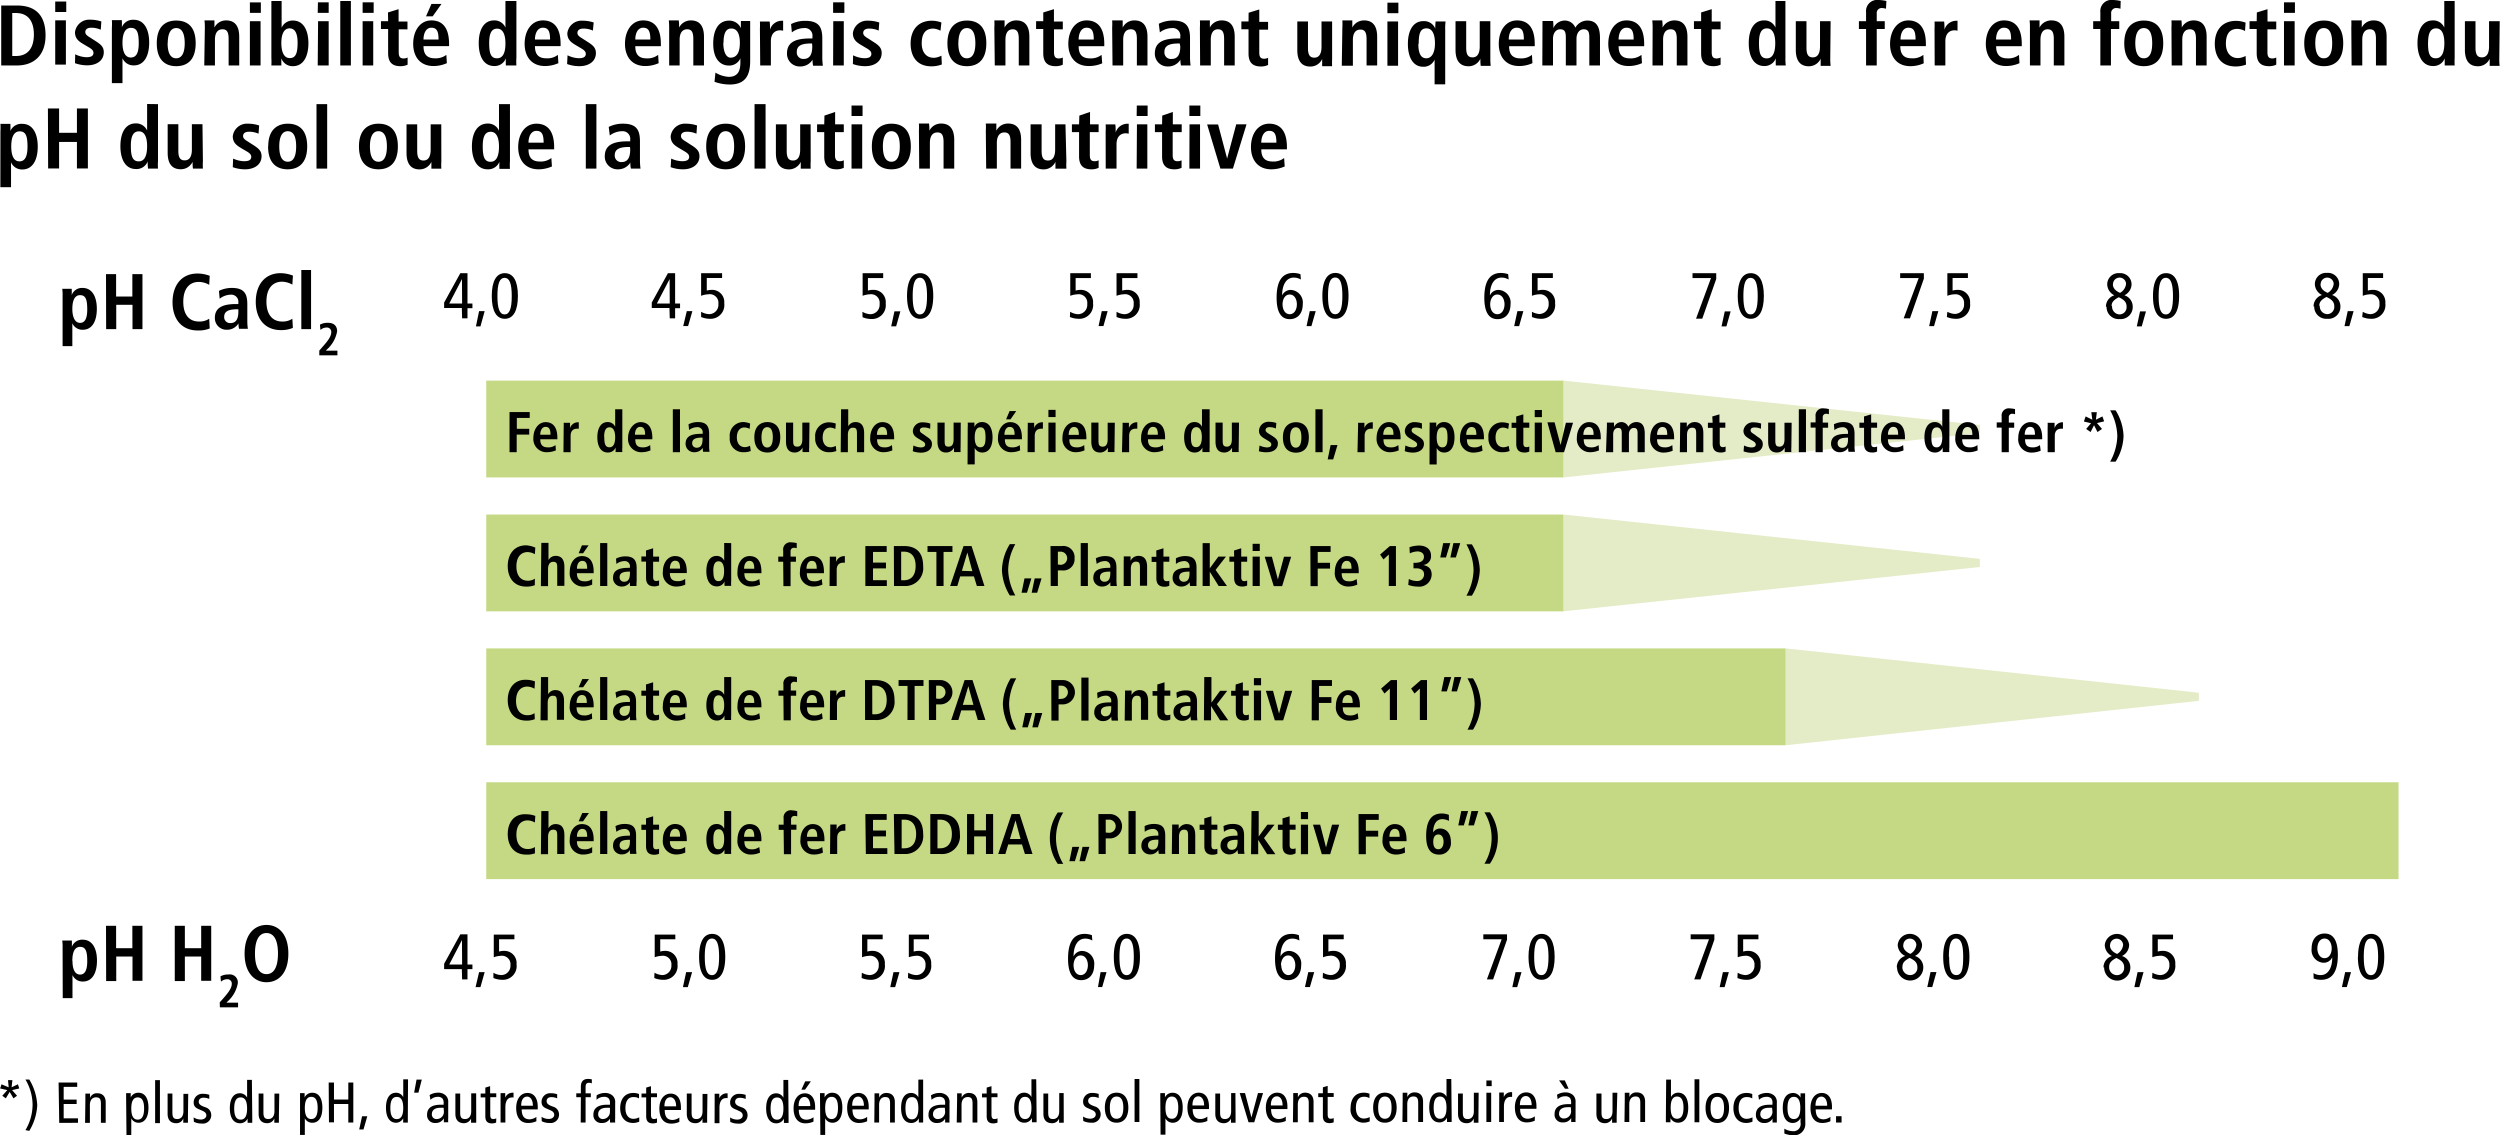<svg xmlns="http://www.w3.org/2000/svg" xmlns:xlink="http://www.w3.org/1999/xlink" viewBox="0 0 349.05 158.51"><defs><style>.cls-1{fill:none;}.cls-2{isolation:isolate;}.cls-3{mix-blend-mode:multiply;}.cls-4{clip-path:url(#clip-path);}.cls-5{fill:#e3ecc6;}.cls-6{clip-path:url(#clip-path-2);}.cls-7{clip-path:url(#clip-path-3);}.cls-8{clip-path:url(#clip-path-4);}.cls-9{fill:#c5d984;}.cls-10{clip-path:url(#clip-path-5);}.cls-11{clip-path:url(#clip-path-6);}.cls-12{clip-path:url(#clip-path-7);}</style><clipPath id="clip-path" transform="translate(66.89 52.14)"><rect class="cls-1" x="150.4" width="60.14" height="15.52"/></clipPath><clipPath id="clip-path-2" transform="translate(66.89 52.14)"><rect class="cls-1" x="150.4" y="18.69" width="60.14" height="15.52"/></clipPath><clipPath id="clip-path-3" transform="translate(66.89 52.14)"><rect class="cls-1" x="181.42" y="37.39" width="59.69" height="15.52"/></clipPath><clipPath id="clip-path-4" transform="translate(66.89 52.14)"><rect class="cls-1" width="152.4" height="15.52"/></clipPath><clipPath id="clip-path-5" transform="translate(66.89 52.14)"><rect class="cls-1" y="18.69" width="152.4" height="15.52"/></clipPath><clipPath id="clip-path-6" transform="translate(66.89 52.14)"><rect class="cls-1" y="37.39" width="183.42" height="15.52"/></clipPath><clipPath id="clip-path-7" transform="translate(66.89 52.14)"><rect class="cls-1" y="56.08" width="268.99" height="15.51"/></clipPath></defs><title>Element 1Das_Wichtigste_zur_Duengung_SXX_D_</title><g class="cls-2"><g id="Ebene_2" data-name="Ebene 2"><g id="Ebene_1-2" data-name="Ebene 1"><g class="cls-3"><g class="cls-4"><polygon class="cls-5" points="218.29 53.14 218.29 66.66 276.43 60.46 276.43 59.34 218.29 53.14"/></g></g><g class="cls-3"><g class="cls-6"><polygon class="cls-5" points="218.29 71.84 218.29 85.35 276.43 79.16 276.43 78.03 218.29 71.84"/></g></g><g class="cls-3"><g class="cls-7"><polygon class="cls-5" points="249.31 90.53 249.31 104.05 307 97.85 307 96.72 249.31 90.53"/></g></g><g class="cls-3"><g class="cls-8"><rect class="cls-9" x="67.89" y="53.14" width="150.4" height="13.52"/></g></g><g class="cls-3"><g class="cls-10"><rect class="cls-9" x="67.89" y="71.84" width="150.4" height="13.52"/></g></g><g class="cls-3"><g class="cls-11"><rect class="cls-9" x="67.89" y="90.53" width="181.42" height="13.52"/></g></g><g class="cls-3"><g class="cls-12"><rect class="cls-9" x="67.89" y="109.22" width="266.99" height="13.52"/></g></g><path d="M31-7.88a3.18,3.18,0,0,0,1.23.25,1.92,1.92,0,0,0,2-2.17,1.7,1.7,0,0,0-1.73-1.87,2.71,2.71,0,0,0-.71.1v-1.76h2.14V-14H31v3.16a3.24,3.24,0,0,1,1-.21A1.21,1.21,0,0,1,33.41-9.7,1.3,1.3,0,0,1,32.1-8.28,2.44,2.44,0,0,1,31-8.61ZM28.5-6.61h.68l.6-2.09H29ZM26.62-9.76h-1.8l1.78-3.42h0Zm0,2.07h.75V-9.11h.69v-.65h-.69V-14h-1l-2.26,4.1v.76h2.47Z" transform="translate(66.89 52.14)"/><path d="M89-7.88a3.26,3.26,0,0,0,1.23.25,1.92,1.92,0,0,0,2-2.17,1.7,1.7,0,0,0-1.73-1.87,2.71,2.71,0,0,0-.71.1v-1.75h2.13V-14H89v3.16a3.29,3.29,0,0,1,1-.21A1.2,1.2,0,0,1,91.39-9.7a1.3,1.3,0,0,1-1.3,1.43A2.45,2.45,0,0,1,89-8.61ZM86.49-6.61h.68l.59-2.09h-.82Zm-4-1.27a3.26,3.26,0,0,0,1.23.25,1.92,1.92,0,0,0,2-2.17A1.7,1.7,0,0,0,84-11.67a2.71,2.71,0,0,0-.71.1v-1.75h2.13V-14H82.54v3.16a3.29,3.29,0,0,1,1-.21A1.2,1.2,0,0,1,84.91-9.7a1.3,1.3,0,0,1-1.3,1.43,2.45,2.45,0,0,1-1.09-.34Z" transform="translate(66.89 52.14)"/><path d="M147-7.88a3.26,3.26,0,0,0,1.23.25,1.92,1.92,0,0,0,2-2.17,1.7,1.7,0,0,0-1.73-1.87,2.59,2.59,0,0,0-.71.1v-1.76h2.13V-14H147v3.16a3.24,3.24,0,0,1,1-.21,1.2,1.2,0,0,1,1.33,1.32,1.31,1.31,0,0,1-1.31,1.43A2.45,2.45,0,0,1,147-8.61Zm-2.48,1.27h.69l.59-2.09h-.83Zm-.84-7.25a3.3,3.3,0,0,0-1-.17c-1.56,0-2.33,1.15-2.33,3.45,0,1.82.51,3,1.85,3,1,0,1.81-.69,1.81-2.08a1.77,1.77,0,0,0-1.64-2,1.3,1.3,0,0,0-1.24.77h0c0-1.48.57-2.49,1.62-2.49a1.88,1.88,0,0,1,1,.27Zm-2.51,4.21c0-.67.33-1.37,1-1.37s1,.7,1,1.37-.32,1.38-1,1.38-1-.7-1-1.38" transform="translate(66.89 52.14)"/><path d="M204.93-7.88a3.27,3.27,0,0,0,1.24.25,1.92,1.92,0,0,0,2-2.17,1.7,1.7,0,0,0-1.73-1.87,2.71,2.71,0,0,0-.71.1v-1.76h2.14V-14H205v3.16a3.24,3.24,0,0,1,1-.21,1.2,1.2,0,0,1,1.33,1.32,1.29,1.29,0,0,1-1.3,1.42A2.44,2.44,0,0,1,205-8.61Zm-2.47,1.27h.68l.6-2.09h-.83ZM198.9-7.69h.88l1.94-5.54V-14h-3.31v.68H201Z" transform="translate(66.89 52.14)"/><path d="M262.92-7.88a3.26,3.26,0,0,0,1.23.25,1.92,1.92,0,0,0,2-2.17,1.7,1.7,0,0,0-1.73-1.87,2.71,2.71,0,0,0-.71.1v-1.76h2.13V-14H263v3.16a3.24,3.24,0,0,1,1-.21,1.2,1.2,0,0,1,1.33,1.32A1.3,1.3,0,0,1,264-8.28,2.4,2.4,0,0,1,263-8.61Zm-2.47,1.27h.68l.59-2.09h-.82Zm-4.23-2.74a1.69,1.69,0,0,0,1.83,1.72,1.68,1.68,0,0,0,1.83-1.72,1.66,1.66,0,0,0-1.17-1.6,1.75,1.75,0,0,0,1-1.56,1.57,1.57,0,0,0-1.7-1.53,1.57,1.57,0,0,0-1.7,1.53,1.74,1.74,0,0,0,1,1.56,1.66,1.66,0,0,0-1.18,1.6m.8-.09c0-.46.18-.81,1-1.24.78.36,1.09.72,1.09,1.3a1,1,0,0,1-1,1.1A1.08,1.08,0,0,1,257-9.44m.12-3a.92.92,0,0,1,.91-.94.9.9,0,0,1,.91.88,1.65,1.65,0,0,1-.84,1.25c-.74-.32-1-.77-1-1.19" transform="translate(66.89 52.14)"/><path d="M1.77-10.83c0,2.1.64,3.2,1.82,3.2s1.83-1.1,1.83-3.2S4.77-14,3.59-14s-1.82,1.11-1.82,3.21m.79,0c0-1.77.31-2.56,1-2.56s1,.79,1,2.56-.32,2.55-1,2.55-1-.79-1-2.55m-3,4.22H.19L.78-8.7H0ZM-2.37-9.76h-1.8l1.78-3.42h0Zm0,2.07h.75V-9.11h.69v-.65h-.69V-14h-1l-2.26,4.1v.76h2.47Z" transform="translate(66.89 52.14)"/><path d="M59.75-10.83c0,2.1.65,3.2,1.83,3.2s1.83-1.1,1.83-3.2S62.76-14,61.58-14s-1.83,1.1-1.83,3.2m.79,0c0-1.77.32-2.56,1-2.56s1,.79,1,2.56-.31,2.56-1,2.56-1-.8-1-2.56m-3,4.22h.69l.59-2.09h-.83Zm-4-1.27a3.26,3.26,0,0,0,1.23.25,1.92,1.92,0,0,0,2-2.17A1.7,1.7,0,0,0,55-11.67a2.59,2.59,0,0,0-.71.1v-1.75h2.13V-14H53.55v3.16a3.24,3.24,0,0,1,1-.21A1.2,1.2,0,0,1,55.92-9.7a1.31,1.31,0,0,1-1.31,1.43,2.45,2.45,0,0,1-1.09-.34Z" transform="translate(66.89 52.14)"/><path d="M117.74-10.83c0,2.1.65,3.2,1.82,3.2s1.83-1.1,1.83-3.2-.65-3.2-1.83-3.2-1.82,1.1-1.82,3.2m.79,0c0-1.77.31-2.56,1-2.56s1,.79,1,2.56-.31,2.56-1,2.56-1-.8-1-2.56m-3,4.22h.68l.6-2.09h-.83Zm-.85-7.25a3.23,3.23,0,0,0-1-.17c-1.57,0-2.33,1.15-2.33,3.45,0,1.82.5,3,1.84,3,1,0,1.81-.69,1.81-2.08a1.77,1.77,0,0,0-1.64-2,1.32,1.32,0,0,0-1.24.77h0c0-1.48.58-2.49,1.62-2.49a1.88,1.88,0,0,1,1,.27Zm-2.5,4.21c0-.67.32-1.37,1-1.37s1,.7,1,1.37-.32,1.38-1,1.38-1-.7-1-1.38" transform="translate(66.89 52.14)"/><path d="M175.73-10.83c0,2.1.64,3.2,1.82,3.2s1.83-1.1,1.83-3.2S178.73-14,177.55-14s-1.82,1.11-1.82,3.21m.79,0c0-1.77.31-2.56,1-2.56s1,.79,1,2.56-.32,2.55-1,2.55-1-.79-1-2.55m-3.05,4.22h.68l.59-2.09h-.82Zm-3.56-1.08h.87l1.95-5.54V-14h-3.31v.68H172Z" transform="translate(66.89 52.14)"/><path d="M233.71-10.83c0,2.1.65,3.2,1.83,3.2s1.82-1.1,1.82-3.2S236.72-14,235.54-14s-1.83,1.11-1.83,3.21m.79,0c0-1.77.32-2.56,1-2.56s1,.79,1,2.56-.31,2.55-1,2.55-1-.79-1-2.55m-3.05,4.22h.69l.59-2.09h-.83Zm-4.22-2.74a1.68,1.68,0,0,0,1.83,1.72,1.68,1.68,0,0,0,1.82-1.72,1.65,1.65,0,0,0-1.16-1.6,1.75,1.75,0,0,0,1-1.56,1.57,1.57,0,0,0-1.7-1.53,1.57,1.57,0,0,0-1.7,1.53,1.74,1.74,0,0,0,1,1.56,1.66,1.66,0,0,0-1.18,1.6m.79-.09c0-.46.19-.81,1-1.24.79.36,1.09.72,1.09,1.3a1,1,0,0,1-1,1.1A1.09,1.09,0,0,1,228-9.44m.13-3a.91.91,0,0,1,.91-.94.9.9,0,0,1,.91.88,1.65,1.65,0,0,1-.84,1.25c-.74-.32-1-.77-1-1.19" transform="translate(66.89 52.14)"/><path d="M2,84.41a3.26,3.26,0,0,0,1.23.25,1.92,1.92,0,0,0,2-2.17,1.7,1.7,0,0,0-1.73-1.87,2.34,2.34,0,0,0-.71.1V79H4.93v-.65H2.05v3.16a3.43,3.43,0,0,1,1-.2,1.19,1.19,0,0,1,1.33,1.32A1.29,1.29,0,0,1,3.11,84,2.44,2.44,0,0,1,2,83.68ZM-.49,85.68H.19l.59-2.09H0Zm-1.88-3.15h-1.8l1.78-3.42h0Zm0,2.07h.75V83.17h.69v-.64h-.69V78.31h-1l-2.26,4.11v.75h2.47Z" transform="translate(66.89 52.14)"/><path d="M59.88,84.41a3.27,3.27,0,0,0,1.24.25,1.92,1.92,0,0,0,2-2.17,1.7,1.7,0,0,0-1.73-1.87,2.34,2.34,0,0,0-.71.1V79h2.14v-.65H60v3.16a3.49,3.49,0,0,1,1-.2,1.19,1.19,0,0,1,1.33,1.32A1.29,1.29,0,0,1,61,84a2.44,2.44,0,0,1-1.09-.33Zm-2.47,1.27h.68l.6-2.09h-.83Zm-4-1.27a3.27,3.27,0,0,0,1.24.25,1.92,1.92,0,0,0,2-2.17,1.7,1.7,0,0,0-1.73-1.87,2.34,2.34,0,0,0-.71.1V79h2.14v-.65H53.47v3.16a3.49,3.49,0,0,1,1-.2,1.19,1.19,0,0,1,1.33,1.32A1.29,1.29,0,0,1,54.53,84a2.44,2.44,0,0,1-1.09-.33Z" transform="translate(66.89 52.14)"/><path d="M117.79,84.41a3.18,3.18,0,0,0,1.23.25,1.92,1.92,0,0,0,2-2.17,1.7,1.7,0,0,0-1.73-1.87,2.34,2.34,0,0,0-.71.1V79h2.14v-.65h-2.89v3.16a3.54,3.54,0,0,1,1-.21,1.21,1.21,0,0,1,1.34,1.33A1.3,1.3,0,0,1,118.91,84a2.44,2.44,0,0,1-1.09-.33Zm-2.48,1.26H116l.6-2.08h-.83Zm-.85-7.24a2.93,2.93,0,0,0-1-.18c-1.57,0-2.33,1.15-2.33,3.46,0,1.81.5,3,1.84,3,1,0,1.81-.69,1.81-2.08a1.77,1.77,0,0,0-1.63-2,1.32,1.32,0,0,0-1.25.77h0c0-1.48.58-2.49,1.63-2.49a1.88,1.88,0,0,1,1,.27Zm-2.5,4.2c0-.66.33-1.37,1-1.37s1,.71,1,1.37S113.63,84,113,84s-1-.69-1-1.38" transform="translate(66.89 52.14)"/><path d="M175.69,84.41a3.22,3.22,0,0,0,1.23.25,1.92,1.92,0,0,0,2-2.17,1.7,1.7,0,0,0-1.72-1.87,2.26,2.26,0,0,0-.71.1V79h2.13v-.65h-2.89v3.16a3.49,3.49,0,0,1,1-.2,1.2,1.2,0,0,1,1.34,1.32A1.3,1.3,0,0,1,176.81,84a2.44,2.44,0,0,1-1.09-.33Zm-2.48,1.27h.69l.59-2.09h-.83Zm-3.55-1.08h.87l1.94-5.54v-.75h-3.31V79h2.56Z" transform="translate(66.89 52.14)"/><path d="M233.59,84.41a3.26,3.26,0,0,0,1.23.25,1.92,1.92,0,0,0,2-2.17,1.7,1.7,0,0,0-1.73-1.87,2.3,2.3,0,0,0-.71.1V79h2.13v-.65h-2.89v3.16a3.49,3.49,0,0,1,1-.2A1.2,1.2,0,0,1,236,82.59,1.3,1.3,0,0,1,234.71,84a2.4,2.4,0,0,1-1.08-.33Zm-2.48,1.27h.69l.59-2.09h-.83Zm-4.22-2.74a1.83,1.83,0,0,0,3.66,0,1.66,1.66,0,0,0-1.17-1.6,1.75,1.75,0,0,0,1-1.56,1.71,1.71,0,0,0-3.4,0,1.74,1.74,0,0,0,1,1.56,1.66,1.66,0,0,0-1.18,1.6m.79-.09c0-.47.19-.81,1-1.24.78.36,1.09.72,1.09,1.29a1,1,0,0,1-1,1.11,1.09,1.09,0,0,1-1.09-1.16m.13-3a.91.91,0,0,1,.91-.93.9.9,0,0,1,.91.88,1.65,1.65,0,0,1-.84,1.25c-.74-.32-1-.77-1-1.2" transform="translate(66.89 52.14)"/><path d="M30.72,81.45c0,2.1.64,3.21,1.82,3.21s1.83-1.11,1.83-3.21-.65-3.2-1.83-3.2-1.82,1.11-1.82,3.2m.79,0c0-1.76.31-2.55,1-2.55s1,.79,1,2.55-.32,2.56-1,2.56-1-.79-1-2.56m-3.05,4.23h.68l.6-2.09h-.83Zm-4-1.27a3.27,3.27,0,0,0,1.24.25,1.92,1.92,0,0,0,2-2.17A1.7,1.7,0,0,0,26,80.62a2.34,2.34,0,0,0-.71.1V79H27.4v-.65H24.52v3.16a3.49,3.49,0,0,1,1-.2,1.19,1.19,0,0,1,1.33,1.32A1.29,1.29,0,0,1,25.58,84a2.44,2.44,0,0,1-1.09-.33Z" transform="translate(66.89 52.14)"/><path d="M88.62,81.45c0,2.1.65,3.21,1.82,3.21s1.83-1.11,1.83-3.21-.65-3.2-1.83-3.2-1.82,1.11-1.82,3.2m.79,0c0-1.76.31-2.55,1-2.55s1,.79,1,2.55-.31,2.56-1,2.56-1-.79-1-2.56m-3,4.22H87l.6-2.08h-.83Zm-.85-7.24a3,3,0,0,0-1-.18c-1.57,0-2.33,1.15-2.33,3.46,0,1.81.5,3,1.84,3,1,0,1.81-.69,1.81-2.08a1.77,1.77,0,0,0-1.64-2,1.32,1.32,0,0,0-1.24.77h0c0-1.48.58-2.49,1.62-2.49a1.88,1.88,0,0,1,1,.27ZM83,82.63c0-.66.32-1.37,1-1.37s1,.71,1,1.37S84.68,84,84,84s-1-.69-1-1.38" transform="translate(66.89 52.14)"/><path d="M146.52,81.46c0,2.09.65,3.2,1.83,3.2s1.82-1.11,1.82-3.2-.64-3.21-1.82-3.21-1.83,1.11-1.83,3.21m.79,0c0-1.77.32-2.56,1-2.56s1,.79,1,2.56-.31,2.55-1,2.55-1-.79-1-2.55m-3.05,4.22h.68l.6-2.09h-.83Zm-3.55-1.08h.87l1.94-5.54v-.75h-3.31V79h2.56Z" transform="translate(66.89 52.14)"/><path d="M204.42,81.45c0,2.1.65,3.21,1.83,3.21s1.83-1.11,1.83-3.21-.65-3.2-1.83-3.2-1.83,1.11-1.83,3.2m.79,0c0-1.76.32-2.55,1-2.55s1,.79,1,2.55S207,84,206.25,84s-1-.79-1-2.56m-3.05,4.23h.69l.59-2.09h-.83Zm-4.22-2.74a1.83,1.83,0,0,0,3.66,0,1.66,1.66,0,0,0-1.17-1.6,1.75,1.75,0,0,0,1-1.56,1.71,1.71,0,0,0-3.4,0,1.74,1.74,0,0,0,1.05,1.56,1.66,1.66,0,0,0-1.18,1.6m.79-.09c0-.47.19-.81,1-1.24.78.36,1.08.72,1.08,1.29a1,1,0,0,1-1,1.11,1.09,1.09,0,0,1-1.09-1.16m.13-3a.91.91,0,0,1,.91-.93.9.9,0,0,1,.91.88,1.65,1.65,0,0,1-.84,1.25c-.74-.32-1-.77-1-1.2" transform="translate(66.89 52.14)"/><path d="M262.32,81.45c0,2.1.65,3.21,1.83,3.21S266,83.55,266,81.45s-.65-3.2-1.83-3.2-1.83,1.11-1.83,3.2m.8,0c0-1.76.31-2.55,1-2.55s1,.79,1,2.55-.32,2.56-1,2.56-1-.79-1-2.56m-3.05,4.22h.68l.59-2.08h-.82Zm-3.95-1.19a3,3,0,0,0,1.05.18c1.56,0,2.33-1.15,2.33-3.46,0-1.82-.51-3-1.85-3-1,0-1.81.69-1.81,2.08a1.77,1.77,0,0,0,1.64,2,1.3,1.3,0,0,0,1.24-.77h0c0,1.48-.57,2.49-1.62,2.49a1.88,1.88,0,0,1-1-.27Zm.52-4.2c0-.69.32-1.38,1-1.38s1,.69,1,1.38-.33,1.36-1,1.36-1-.7-1-1.36" transform="translate(66.89 52.14)"/><path d="M-22.31-2.53h2.53v-.65H-21.4l.16-.17a4.41,4.41,0,0,0,1.42-2.53c0-.65-.34-1.19-1.29-1.19a2.15,2.15,0,0,0-1.11.26l.07.74a1.29,1.29,0,0,1,.9-.34.6.6,0,0,1,.61.66c0,.68-.69,1.44-1.34,2.18l-.33.38Zm-2.51-3.66h1.36v-8.25h-1.36Zm-1.25-1.45a2.39,2.39,0,0,1-1.45.39c-1.17,0-2.17-.79-2.17-2.78s1-2.78,2.17-2.78a3,3,0,0,1,1.45.41l.08-1.26A4.93,4.93,0,0,0-27.7-14c-2.28,0-3.48,1.71-3.48,4s1.2,3.95,3.53,3.95A4.14,4.14,0,0,0-26-6.36Zm-7.54-1c0,1-.3,1.61-1.11,1.61a.82.82,0,0,1-.87-.87c0-.82.69-1.06,1.86-1.06h.12Zm-2.61-1.79A2.6,2.6,0,0,1-34.67-11,1,1,0,0,1-33.61-9.9v.21h-.28c-1.73,0-3,.39-3,1.93A1.62,1.62,0,0,0-35.18-6.1,1.83,1.83,0,0,0-33.59-7h0a2.68,2.68,0,0,0,.08.77h1.23a7.31,7.31,0,0,1-.08-1V-9.67c0-1.42-.4-2.27-2.16-2.27a4.1,4.1,0,0,0-1.8.41Zm-1.46,2.79a2.41,2.41,0,0,1-1.46.39C-40.3-7.25-41.3-8-41.3-10s1-2.78,2.16-2.78a3,3,0,0,1,1.46.41l.07-1.26a4.81,4.81,0,0,0-1.7-.32c-2.29,0-3.49,1.71-3.49,4s1.2,3.95,3.53,3.95a4.11,4.11,0,0,0,1.66-.28ZM-52.07-6.19h1.41V-9.58h2.27v3.39H-47v-7.68h-1.41v3.13h-2.27v-3.13h-1.41ZM-56.79-9c0-1.06.27-1.93,1.08-1.93s1,.66,1,2c0,1.13-.26,1.87-1,1.87S-56.79-7.91-56.79-9m-1.36,5.19h1.36V-7h0a1.53,1.53,0,0,0,1.47.9c1.22,0,1.95-1.08,1.95-2.93,0-1.57-.58-2.91-2-2.91a1.53,1.53,0,0,0-1.51,1h0a8.49,8.49,0,0,0,0-.88H-58.2a6.2,6.2,0,0,1,.05,1Z" transform="translate(66.89 52.14)"/><path d="M-32.74,81c0,2.76,1.46,4,3.06,4s3.05-1.19,3.05-4S-28.09,77-29.68,77-32.74,78.2-32.74,81m1.45,0c0-2.11.71-2.87,1.61-2.87s1.6.76,1.6,2.87-.71,2.87-1.6,2.87-1.61-.76-1.61-2.87m-4.9,7.5h2.54v-.65h-1.62l.16-.17a4.41,4.41,0,0,0,1.42-2.52A1.12,1.12,0,0,0-35,83.92a2.15,2.15,0,0,0-1.11.26l.07.74a1.34,1.34,0,0,1,.9-.34.6.6,0,0,1,.61.66c0,.68-.69,1.44-1.34,2.19l-.34.37Zm-6.3-3.66h1.41V81.41h2.28V84.8h1.4V77.12h-1.4v3.13h-2.28V77.12h-1.41Zm-9.58,0h1.41V81.41h2.27V84.8H-47V77.12h-1.41v3.13h-2.27V77.12h-1.41ZM-56.79,82c0-1.07.27-1.94,1.08-1.94s1,.66,1,2c0,1.13-.26,1.87-1,1.87s-1.06-.8-1.06-1.9m-1.36,5.19h1.36V84h0a1.53,1.53,0,0,0,1.47.9c1.22,0,1.95-1.08,1.95-2.93,0-1.57-.58-2.91-2-2.91a1.52,1.52,0,0,0-1.51,1h0a8.19,8.19,0,0,0,0-.88H-58.2a6.06,6.06,0,0,1,.05,1Z" transform="translate(66.89 52.14)"/><path d="M227.73,5.15a7.84,7.84,0,0,1,1,3.59,7.77,7.77,0,0,1-1,3.58h.76a7.18,7.18,0,0,0,1.11-3.58,7.19,7.19,0,0,0-1.11-3.59Zm-3.35,2.6.62.43.48-.95.48.95.63-.43-.7-.82,1-.24L226.65,6l-.91.46.13-1.05h-.77l.14,1.05L224.31,6l-.25.71,1,.24ZM219,11h1V8.72c0-.77.45-1,.86-1a1.26,1.26,0,0,1,.28,0V6.82a1,1,0,0,0-.17,0,1.15,1.15,0,0,0-1,.82h0c0-.25,0-.5,0-.75H219a6.52,6.52,0,0,1,0,.68ZM215.8,8.56c0-.54.22-1.1.74-1.1s.69.37.69,1.1ZM217.93,10a1.6,1.6,0,0,1-1.08.32c-.77,0-1-.42-1-1.13h2.39V9c0-1.68-.76-2.2-1.65-2.2-1,0-1.69,1-1.69,2.19a1.84,1.84,0,0,0,1.9,2.06,3.24,3.24,0,0,0,1.23-.26Zm-5.35,1h1V7.58h.75V6.86h-.75V6.14a.46.46,0,0,1,.47-.51,1.24,1.24,0,0,1,.4.07l0-.72a3.57,3.57,0,0,0-.72-.1A1,1,0,0,0,212.58,6v.84h-.69v.72h.69Zm-5.51-2.42c0-.54.21-1.1.73-1.1s.69.37.69,1.1ZM209.2,10a1.62,1.62,0,0,1-1.08.32c-.77,0-1.05-.42-1.05-1.13h2.38V9c0-1.68-.76-2.2-1.65-2.2-1,0-1.69,1-1.69,2.19A1.84,1.84,0,0,0,208,11a3.14,3.14,0,0,0,1.23-.26Zm-6.43-1.11c0-.82.19-1.36.75-1.36s.77.58.77,1.38-.2,1.41-.79,1.41-.73-.48-.73-1.43M204.29,5V7.45h0a1.11,1.11,0,0,0-1.07-.66c-.88,0-1.42.79-1.42,2.13,0,1.15.42,2.12,1.45,2.12a1.12,1.12,0,0,0,1.1-.7h0c0,.28,0,.52,0,.64h.93a4.6,4.6,0,0,1,0-.71V5ZM196.7,8.56c0-.54.22-1.1.74-1.1s.69.37.69,1.1ZM198.83,10a1.62,1.62,0,0,1-1.08.32c-.77,0-1.05-.42-1.05-1.13h2.38V9c0-1.68-.75-2.2-1.64-2.2-1.05,0-1.7,1-1.7,2.19A1.84,1.84,0,0,0,197.65,11a3.24,3.24,0,0,0,1.23-.26Zm-5.46-3.13h-.65v.72h.65V9.84c0,.86.42,1.2,1.15,1.2a1.42,1.42,0,0,0,.67-.14v-.7a.78.78,0,0,1-.38.09c-.29,0-.45-.13-.45-.57V7.58h.83V6.86h-.83V5.71l-1,.3Zm-2.24,2.33c0,.74-.22,1.18-.81,1.18a.6.6,0,0,1-.64-.63c0-.6.51-.78,1.36-.78h.09Zm-1.9-1.29a1.89,1.89,0,0,1,1.13-.4.71.71,0,0,1,.77.78v.15h-.2c-1.26,0-2.17.28-2.17,1.4A1.18,1.18,0,0,0,190,11a1.34,1.34,0,0,0,1.15-.62h0a2.43,2.43,0,0,0,.05.56h.9a4.25,4.25,0,0,1-.06-.73V8.45c0-1-.29-1.66-1.57-1.66a2.83,2.83,0,0,0-1.31.31ZM186.6,11h1V7.58h.75V6.86h-.75V6.14a.46.46,0,0,1,.47-.51,1.23,1.23,0,0,1,.39.07l0-.72a3.46,3.46,0,0,0-.71-.1A1,1,0,0,0,186.6,6v.84h-.69v.72h.69Zm-2.34,0h1V5h-1Zm-1-4.12h-1V9.22c0,.53-.16,1-.68,1s-.6-.27-.6-.9V6.86h-1V9.51c0,.84.28,1.53,1.22,1.53a1.19,1.19,0,0,0,1.09-.69h0c0,.2,0,.42,0,.63h.93a4.72,4.72,0,0,1,0-.68Zm-6.71,4a3.4,3.4,0,0,0,1.15.2c.89,0,1.53-.45,1.53-1.21,0-.48-.25-.72-.76-1.05L178,8.47c-.29-.18-.47-.3-.47-.53s.17-.4.57-.4a2.15,2.15,0,0,1,.87.19L179,7a3.34,3.34,0,0,0-1-.17A1.32,1.32,0,0,0,176.53,8c0,.65.46.91.87,1.16l.41.24c.36.21.44.36.44.52,0,.32-.28.41-.64.41a2.74,2.74,0,0,1-1-.27Zm-4.32-4h-.66v.72h.66V9.84c0,.86.41,1.2,1.15,1.2a1.41,1.41,0,0,0,.66-.14v-.7a.78.78,0,0,1-.38.09c-.28,0-.44-.13-.44-.57V7.58H174V6.86h-.82V5.71l-1,.3ZM167.65,11h1V8.58c0-.53.19-1,.71-1s.57.26.57.89V11h1V8.32c0-.83-.28-1.53-1.22-1.53a1.19,1.19,0,0,0-1.09.7h0c0-.21,0-.42,0-.63h-.93a4.58,4.58,0,0,1,0,.68Zm-3.18-2.42c0-.54.21-1.1.74-1.1s.68.37.68,1.1ZM166.6,10a1.62,1.62,0,0,1-1.08.32c-.77,0-1.05-.42-1.05-1.13h2.38V9c0-1.68-.76-2.2-1.64-2.2-1.05,0-1.7,1-1.7,2.19a1.84,1.84,0,0,0,1.9,2.06,3.25,3.25,0,0,0,1.24-.26Zm-9.26,1h1V8.48c0-.46.24-.87.68-.87s.52.25.52.77V11h1V8.48c0-.46.24-.87.68-.87s.53.25.53.77V11h1V8.43c0-1-.29-1.64-1.19-1.64a1.28,1.28,0,0,0-1.1.66,1.06,1.06,0,0,0-1-.66,1.14,1.14,0,0,0-1,.71h0c0-.21,0-.43,0-.64h-1a5.47,5.47,0,0,1,0,.67Zm-3.16-2.42c0-.54.22-1.1.74-1.1s.69.37.69,1.1ZM156.31,10a1.6,1.6,0,0,1-1.08.32c-.77,0-1-.42-1-1.13h2.38V9c0-1.68-.75-2.2-1.64-2.2-1,0-1.7,1-1.7,2.19A1.84,1.84,0,0,0,155.13,11a3.24,3.24,0,0,0,1.23-.26Zm-6,1h1.17l1.26-4.12h-1L151,10h0l-.84-3.17h-1Zm-2.92-4.9h1v-1h-1Zm0,4.9h1V6.86h-1Zm-2.58-4.12h-.65v.72h.65V9.84c0,.86.42,1.2,1.15,1.2a1.42,1.42,0,0,0,.67-.14v-.7a.78.78,0,0,1-.38.09c-.29,0-.45-.13-.45-.57V7.58h.83V6.86h-.83V5.71l-1,.3Zm-1.06,3.23a1.61,1.61,0,0,1-.71.2c-.76,0-1.12-.59-1.12-1.36s.32-1.39,1.08-1.39a1.65,1.65,0,0,1,.69.2L143.8,7a2.79,2.79,0,0,0-.87-.17,1.9,1.9,0,0,0-2,2.13A1.87,1.87,0,0,0,142.88,11a2.73,2.73,0,0,0,1-.17Zm-5.93-1.53c0-.54.22-1.1.74-1.1s.68.37.68,1.1ZM140,10a1.62,1.62,0,0,1-1.08.32c-.77,0-1-.42-1-1.13h2.38V9c0-1.68-.76-2.2-1.64-2.2-1.05,0-1.7,1-1.7,2.19a1.84,1.84,0,0,0,1.9,2.06,3.25,3.25,0,0,0,1.24-.26Zm-6.3-1.06c0-.78.2-1.41.79-1.41s.72.48.72,1.43-.19,1.36-.74,1.36-.77-.58-.77-1.38m-1,3.77h1V10.39h0a1.11,1.11,0,0,0,1.06.65c.89,0,1.43-.78,1.43-2.13,0-1.14-.43-2.12-1.45-2.12a1.12,1.12,0,0,0-1.1.71h0c0-.28,0-.52,0-.64h-.93a6,6,0,0,1,0,.7Zm-3.46-1.86a3.28,3.28,0,0,0,1.14.2c.9,0,1.54-.45,1.54-1.21,0-.48-.26-.72-.77-1.05l-.49-.31c-.29-.18-.46-.3-.46-.53s.16-.4.56-.4a2.24,2.24,0,0,1,.88.19l0-.77a3.27,3.27,0,0,0-1-.17A1.31,1.31,0,0,0,129.25,8c0,.65.45.91.87,1.16l.41.24c.36.21.44.36.44.52,0,.32-.28.41-.64.41a2.75,2.75,0,0,1-1-.27Zm-3-2.28c0-.54.22-1.1.74-1.1s.69.37.69,1.1ZM128.35,10a1.6,1.6,0,0,1-1.08.32c-.77,0-1-.42-1-1.13h2.39V9c0-1.68-.76-2.2-1.65-2.2-1,0-1.7,1-1.7,2.19A1.84,1.84,0,0,0,127.17,11a3.24,3.24,0,0,0,1.23-.26Zm-5.71,1h1V8.72c0-.77.45-1,.86-1a1.26,1.26,0,0,1,.28,0V6.82a1,1,0,0,0-.17,0,1.15,1.15,0,0,0-1,.82h0c0-.25,0-.5,0-.75h-.89a6.52,6.52,0,0,1,0,.68Zm-3.75-1-.41,2h.77l.6-2Zm-2.12,1h1V5h-1Zm-4.54-2.07c0,1.73,1,2.13,1.82,2.13s1.8-.4,1.8-2.13-1-2.12-1.8-2.12-1.82.44-1.82,2.12m1,0c0-.69.16-1.41.8-1.41s.78.72.78,1.41-.14,1.43-.78,1.43-.8-.74-.8-1.43m-4.36,1.93A3.4,3.4,0,0,0,110,11c.89,0,1.53-.45,1.53-1.21,0-.48-.25-.72-.76-1.05l-.49-.31c-.29-.18-.47-.3-.47-.53s.17-.4.57-.4a2.15,2.15,0,0,1,.87.19l.06-.77a3.34,3.34,0,0,0-1-.17A1.32,1.32,0,0,0,108.89,8c0,.65.46.91.88,1.16l.4.24c.36.21.44.36.44.52,0,.32-.28.41-.64.41a2.74,2.74,0,0,1-1-.27Zm-2.77-4h-1V9.22c0,.53-.16,1-.68,1s-.6-.27-.6-.9V6.86h-1V9.51c0,.84.28,1.53,1.22,1.53a1.19,1.19,0,0,0,1.09-.69h0c0,.2,0,.42,0,.63h.93a6.8,6.8,0,0,1,0-.68Zm-6.71,2c0-.82.2-1.36.75-1.36s.77.58.77,1.38-.2,1.41-.79,1.41-.73-.48-.73-1.43M100.93,5V7.45h0a1.1,1.1,0,0,0-1.06-.66c-.89,0-1.43.79-1.43,2.13,0,1.15.43,2.12,1.45,2.12a1.12,1.12,0,0,0,1.1-.7h0c0,.28,0,.52,0,.64H102a6.37,6.37,0,0,1,0-.71V5ZM93.34,8.56c0-.54.22-1.1.74-1.1s.69.37.69,1.1ZM95.47,10a1.6,1.6,0,0,1-1.08.32c-.77,0-1-.42-1-1.13h2.39V9c0-1.68-.76-2.2-1.65-2.2-1,0-1.7,1-1.7,2.19A1.84,1.84,0,0,0,94.29,11a3.24,3.24,0,0,0,1.23-.26Zm-5.71,1h1V8.72c0-.77.45-1,.86-1a1.26,1.26,0,0,1,.28,0V6.82a1,1,0,0,0-.17,0,1.15,1.15,0,0,0-1,.82h0c0-.25,0-.5,0-.75h-.89a6.52,6.52,0,0,1,0,.68Zm-1-4.12h-1V9.22c0,.53-.16,1-.68,1s-.6-.27-.6-.9V6.86h-1V9.51c0,.84.28,1.53,1.22,1.53a1.19,1.19,0,0,0,1.09-.69h0c0,.2,0,.42,0,.63h.93a6.8,6.8,0,0,1,0-.68Zm-6.44,1.7c0-.54.21-1.1.73-1.1s.69.37.69,1.1ZM84.49,10a1.65,1.65,0,0,1-1.08.32c-.77,0-1-.42-1-1.13h2.38V9c0-1.68-.76-2.2-1.65-2.2-1,0-1.69,1-1.69,2.19A1.84,1.84,0,0,0,83.3,11a3.19,3.19,0,0,0,1.23-.26Zm-5-3.91h1v-1h-1Zm0,4.9h1V6.86h-1Zm-2.91,0h1V8.72c0-.77.45-1,.86-1a1.26,1.26,0,0,1,.28,0V6.82a.86.86,0,0,0-.17,0,1.16,1.16,0,0,0-1.05.82h0c0-.25,0-.5,0-.75h-.9a6.52,6.52,0,0,1,0,.68Zm-3-4.58h.62L75,5.25h-.93Zm-.23,2.16c0-.54.21-1.1.73-1.1s.69.37.69,1.1ZM75.49,10a1.6,1.6,0,0,1-1.08.32c-.76,0-1-.42-1-1.13h2.38V9c0-1.68-.76-2.2-1.65-2.2-1,0-1.69,1-1.69,2.19A1.84,1.84,0,0,0,74.31,11a3.24,3.24,0,0,0,1.23-.26ZM69.2,8.93c0-.78.2-1.41.78-1.41s.73.48.73,1.43-.19,1.36-.74,1.36-.77-.58-.77-1.38m-1,3.77h1V10.39h0a1.14,1.14,0,0,0,1.07.65c.89,0,1.42-.78,1.42-2.13,0-1.14-.42-2.12-1.45-2.12a1.11,1.11,0,0,0-1.09.71h0a4.81,4.81,0,0,0,0-.64h-.93a4.16,4.16,0,0,1,0,.7Zm-.95-5.84h-1V9.22c0,.53-.15,1-.68,1S65,10,65,9.33V6.86H64V9.51c0,.84.28,1.53,1.21,1.53a1.2,1.2,0,0,0,1.1-.69h0c0,.2,0,.42,0,.63h.92a6.8,6.8,0,0,1,0-.68Zm-6.7,4a3.33,3.33,0,0,0,1.14.2c.9,0,1.54-.45,1.54-1.21,0-.48-.26-.72-.77-1.05L62,8.47c-.29-.18-.46-.3-.46-.53s.17-.4.57-.4a2.19,2.19,0,0,1,.87.19L63,7a3.27,3.27,0,0,0-1-.17A1.31,1.31,0,0,0,60.56,8c0,.65.45.91.87,1.16l.41.24c.36.21.44.36.44.52,0,.32-.28.41-.64.41a2.68,2.68,0,0,1-1-.27Zm-5-2.28c0-.54.21-1.1.73-1.1s.69.37.69,1.1ZM57.65,10a1.6,1.6,0,0,1-1.08.32c-.76,0-1-.42-1-1.13h2.38V9c0-1.68-.76-2.2-1.65-2.2-1,0-1.69,1-1.69,2.19A1.84,1.84,0,0,0,56.47,11a3.24,3.24,0,0,0,1.23-.26Zm-7.16,1h1V8.58c0-.53.18-1,.7-1s.57.26.57.89V11h1V8.32c0-.83-.28-1.53-1.22-1.53a1.13,1.13,0,0,0-1,.59h0V5h-1Zm-.69-.89a1.61,1.61,0,0,1-.71.2c-.76,0-1.12-.59-1.12-1.36s.32-1.39,1.08-1.39a1.65,1.65,0,0,1,.69.2L49.8,7a2.79,2.79,0,0,0-.87-.17,1.9,1.9,0,0,0-2,2.13A1.87,1.87,0,0,0,48.88,11a2.73,2.73,0,0,0,1-.17ZM46.13,6.86h-1V9.22c0,.53-.16,1-.69,1s-.59-.27-.59-.9V6.86h-1V9.51c0,.84.28,1.53,1.22,1.53a1.2,1.2,0,0,0,1.09-.69h0c0,.2,0,.42,0,.63h.93a4.72,4.72,0,0,1,0-.68Zm-7.7,2.05c0,1.73,1,2.13,1.82,2.13s1.8-.4,1.8-2.13-1-2.12-1.8-2.12-1.82.44-1.82,2.12m1,0c0-.69.16-1.41.8-1.41s.78.72.78,1.41-.14,1.43-.78,1.43-.8-.74-.8-1.43m-1.6,1.18a1.61,1.61,0,0,1-.71.2c-.76,0-1.13-.59-1.13-1.36s.33-1.39,1.08-1.39a1.7,1.7,0,0,1,.7.2L37.85,7A2.85,2.85,0,0,0,37,6.79a1.9,1.9,0,0,0-2,2.13A1.87,1.87,0,0,0,36.93,11a2.73,2.73,0,0,0,1-.17Zm-6.63-.9c0,.74-.22,1.18-.81,1.18a.6.6,0,0,1-.64-.63c0-.6.51-.78,1.36-.78h.09ZM29.32,7.9a1.89,1.89,0,0,1,1.13-.4.71.71,0,0,1,.77.78v.15H31c-1.26,0-2.17.28-2.17,1.4A1.18,1.18,0,0,0,30.08,11a1.34,1.34,0,0,0,1.15-.62h0a2.43,2.43,0,0,0,.05.56h.9a4.25,4.25,0,0,1-.06-.73V8.45c0-1-.29-1.66-1.57-1.66a2.83,2.83,0,0,0-1.31.31ZM27.05,11h1V5h-1ZM21.76,8.56c0-.54.21-1.1.73-1.1s.69.37.69,1.1ZM23.89,10a1.62,1.62,0,0,1-1.08.32c-.77,0-1-.42-1-1.13h2.38V9c0-1.68-.76-2.2-1.65-2.2S20.8,7.74,20.8,9A1.84,1.84,0,0,0,22.7,11a3.14,3.14,0,0,0,1.23-.26ZM17.46,8.88c0-.82.19-1.36.75-1.36S19,8.1,19,8.9s-.2,1.41-.79,1.41-.73-.48-.73-1.43M19,5V7.45h0a1.11,1.11,0,0,0-1.07-.66c-.88,0-1.42.79-1.42,2.13,0,1.15.43,2.12,1.45,2.12a1.12,1.12,0,0,0,1.1-.7h0c0,.28,0,.52,0,.64H20a4.6,4.6,0,0,1,0-.71V5Zm-7.22,6h1V8.72c0-.77.45-1,.86-1a1.26,1.26,0,0,1,.28,0V6.82a1,1,0,0,0-.17,0,1.15,1.15,0,0,0-1.05.82h0c0-.25,0-.5,0-.75h-.89a6.52,6.52,0,0,1,0,.68ZM8.54,8.56c0-.54.22-1.1.74-1.1s.69.37.69,1.1ZM10.67,10a1.6,1.6,0,0,1-1.08.32c-.77,0-1.05-.42-1.05-1.13h2.39V9c0-1.68-.76-2.2-1.65-2.2-1,0-1.7,1-1.7,2.19A1.84,1.84,0,0,0,9.49,11a3.24,3.24,0,0,0,1.23-.26ZM4.25,11h1V8.54H7V7.73H5.27V6.21h1.8V5.39H4.25Z" transform="translate(66.89 52.14)"/><path d="M137.85,23.86a7.77,7.77,0,0,1,1,3.59,7.77,7.77,0,0,1-1,3.58h.76a7.18,7.18,0,0,0,1.11-3.58,7.19,7.19,0,0,0-1.11-3.59Zm-3.24-.17-.41,2H135l.6-2Zm1.42,0-.42,2h.77l.61-2Zm-6.3,5.83a3.89,3.89,0,0,0,1.32.24A1.73,1.73,0,0,0,133,28.09c0-1-.66-1.21-1.17-1.35h0a1.21,1.21,0,0,0,1.08-1.3c0-.91-.69-1.41-1.67-1.41a4.34,4.34,0,0,0-1.34.23l.05.86a2.68,2.68,0,0,1,1.07-.27c.46,0,.9.23.9.74,0,.7-.66.85-1.3.85h-.16v.77l.4,0c.51,0,1.08.19,1.08.84a.92.92,0,0,1-1,.93,2.54,2.54,0,0,1-1.13-.28Zm-2.72.16h1V24.1h-.85l-1.36,1.19.47.68.75-.69Zm-6.62-2.41c0-.54.22-1.1.74-1.1s.68.37.68,1.1Zm2.13,1.43a1.62,1.62,0,0,1-1.08.32c-.77,0-1-.42-1-1.13h2.38V27.7c0-1.68-.76-2.2-1.64-2.2-1,0-1.7.95-1.7,2.18a1.85,1.85,0,0,0,1.9,2.07,3,3,0,0,0,1.24-.27Zm-6.43,1h1V27.25h1.72v-.81h-1.72V24.92h1.8V24.1h-2.83Zm-5.14,0h1.17l1.26-4.11h-1l-.85,3.17h0l-.84-3.17h-1ZM108,24.79h1v-1h-1Zm0,4.89h1V25.57h-1Zm-2.58-4.11h-.66v.72h.66v2.26c0,.86.42,1.2,1.15,1.2a1.6,1.6,0,0,0,.67-.14v-.7a.81.81,0,0,1-.38.09c-.29,0-.45-.13-.45-.57V26.29h.83v-.72h-.83V24.41l-1,.31Zm-4.4,4.11h1v-2h0l1.24,2h1.16l-1.59-2.25,1.45-1.86h-1.06l-1.2,1.64h0V23.69h-1ZM99.19,27.9c0,.74-.22,1.18-.81,1.18a.6.6,0,0,1-.63-.63c0-.61.5-.78,1.35-.78h.09Zm-1.9-1.3a2,2,0,0,1,1.13-.4.71.71,0,0,1,.77.79v.15H99c-1.26,0-2.17.28-2.17,1.4a1.18,1.18,0,0,0,1.23,1.21,1.34,1.34,0,0,0,1.16-.62h0a1.89,1.89,0,0,0,.06.55h.89a5.9,5.9,0,0,1,0-.72v-1.8c0-1-.3-1.66-1.58-1.66a2.82,2.82,0,0,0-1.3.31Zm-2.73-1H93.9v.72h.66v2.26c0,.86.41,1.2,1.15,1.2a1.51,1.51,0,0,0,.66-.14v-.7A.76.76,0,0,1,96,29c-.29,0-.45-.13-.45-.57V26.29h.82v-.72h-.82V24.41l-1,.31ZM90,29.68h1v-2.4c0-.52.18-1,.7-1s.57.26.57.89v2.47h1V27c0-.83-.28-1.53-1.21-1.53a1.19,1.19,0,0,0-1.1.7h0c0-.21,0-.43,0-.63H90a4.38,4.38,0,0,1,0,.67ZM88.13,27.9c0,.74-.22,1.18-.81,1.18a.59.59,0,0,1-.63-.63c0-.61.5-.78,1.35-.78h.09Zm-1.9-1.3a1.89,1.89,0,0,1,1.13-.4.71.71,0,0,1,.77.79v.15h-.2c-1.26,0-2.17.28-2.17,1.4A1.18,1.18,0,0,0,87,29.75a1.34,1.34,0,0,0,1.15-.62h0a2.34,2.34,0,0,0,0,.55h.9a5.57,5.57,0,0,1-.06-.72v-1.8c0-1-.29-1.66-1.57-1.66a2.87,2.87,0,0,0-1.31.31ZM84,29.68h1v-6H84Zm-4.19,0h1V27.5h.57a1.57,1.57,0,0,0,1.76-1.7,1.57,1.57,0,0,0-1.76-1.7h-1.6Zm1-3V24.88h.38a.92.92,0,1,1,0,1.84Zm-4.66,1.94-.41,2h.76l.61-2Zm1.42,0-.42,2h.77l.61-2ZM74.87,31a7.78,7.78,0,0,1-1-3.58,7.78,7.78,0,0,1,1-3.59H74.1A7.28,7.28,0,0,0,73,27.45,7.28,7.28,0,0,0,74.1,31ZM69.5,29.68h1.06l-1.8-5.58H67.64l-1.87,5.58h1l.4-1.34h1.92Zm-2.09-2.12L68.17,25h0l.7,2.61Zm-3.56,2.12h1V24.92h1.24V24.1H62.61v.82h1.24Zm-4.92-4.8h.35c1.15,0,1.67.79,1.67,2s-.52,2-1.67,2h-.35Zm-1,4.8h1.46A2.5,2.5,0,0,0,62,26.89c0-1.85-.93-2.79-2.67-2.79H57.91Zm-4,0h3v-.81H55V27.22h1.81v-.81H55V24.92h1.91V24.1H53.93Zm-5,0h1V27.43c0-.77.45-1,.86-1a1.26,1.26,0,0,1,.28,0v-.92a1,1,0,0,0-.17,0,1.15,1.15,0,0,0-1.05.82h0c0-.25,0-.51,0-.75h-.89a6.52,6.52,0,0,1,0,.68Zm-3.22-2.41c0-.54.22-1.1.74-1.1s.69.37.69,1.1Zm2.13,1.43a1.6,1.6,0,0,1-1.08.32c-.77,0-1-.42-1-1.13h2.39V27.7c0-1.68-.76-2.2-1.65-2.2-1,0-1.7.95-1.7,2.18a1.85,1.85,0,0,0,1.91,2.07,3,3,0,0,0,1.23-.27Zm-5.35,1h1V26.29h.75v-.72h-.75v-.72a.46.46,0,0,1,.47-.51,1.52,1.52,0,0,1,.39.06l0-.71a3.37,3.37,0,0,0-.71-.1,1,1,0,0,0-1.18,1.13v.85h-.69v.72h.69ZM37,27.27c0-.54.21-1.1.73-1.1s.69.37.69,1.1Zm2.12,1.43a1.6,1.6,0,0,1-1.08.32c-.76,0-1-.42-1-1.13h2.38V27.7c0-1.68-.76-2.2-1.65-2.2-1.05,0-1.69.95-1.69,2.18A1.84,1.84,0,0,0,38,29.75a3,3,0,0,0,1.23-.27Zm-6.42-1.11c0-.83.19-1.36.74-1.36s.77.58.77,1.38S34,29,33.44,29s-.73-.48-.73-1.43m1.51-3.9v2.47h0a1.13,1.13,0,0,0-1.07-.66c-.89,0-1.42.78-1.42,2.13,0,1.14.42,2.12,1.45,2.12a1.1,1.1,0,0,0,1.09-.7h0a4.64,4.64,0,0,0,0,.63h.93a4.16,4.16,0,0,1,0-.7V23.69Zm-7.58,3.58c0-.54.21-1.1.73-1.1s.69.37.69,1.1Zm2.13,1.43a1.62,1.62,0,0,1-1.08.32c-.77,0-1.05-.42-1.05-1.13H29V27.7c0-1.68-.76-2.2-1.65-2.2-1,0-1.69.95-1.69,2.18a1.84,1.84,0,0,0,1.9,2.07,2.93,2.93,0,0,0,1.23-.27Zm-5.46-3.13h-.65v.72h.65v2.26c0,.86.42,1.2,1.15,1.2a1.6,1.6,0,0,0,.67-.14v-.7a.81.81,0,0,1-.38.09c-.29,0-.45-.13-.45-.57V26.29h.83v-.72H24.3V24.41l-1,.31ZM21.06,27.9c0,.74-.21,1.18-.81,1.18a.6.6,0,0,1-.63-.63c0-.61.51-.78,1.36-.78h.08Zm-1.89-1.3a1.88,1.88,0,0,1,1.12-.4.71.71,0,0,1,.77.79v.15h-.2c-1.25,0-2.16.28-2.16,1.4a1.18,1.18,0,0,0,1.23,1.21,1.34,1.34,0,0,0,1.15-.62h0a1.91,1.91,0,0,0,0,.55h.9A4.21,4.21,0,0,1,22,29v-1.8c0-1-.3-1.66-1.57-1.66a2.83,2.83,0,0,0-1.31.31ZM16.9,29.68h1v-6h-1Zm-3-4.57h.62L15.29,24h-.93Zm-.24,2.16c0-.54.22-1.1.74-1.1s.69.37.69,1.1Zm2.13,1.43a1.6,1.6,0,0,1-1.08.32c-.77,0-1.05-.42-1.05-1.13H16V27.7c0-1.68-.76-2.2-1.65-2.2-1,0-1.69.95-1.69,2.18a1.84,1.84,0,0,0,1.9,2.07,3,3,0,0,0,1.23-.27Zm-7.16,1h1v-2.4c0-.52.19-1,.71-1s.57.26.57.89v2.47h1V27c0-.83-.28-1.53-1.22-1.53a1.12,1.12,0,0,0-1,.59h0v-2.4h-1Zm-.84-1.05a1.71,1.71,0,0,1-1,.29c-.85,0-1.58-.58-1.58-2s.73-2,1.58-2a2.15,2.15,0,0,1,1,.3l.06-.92A3.55,3.55,0,0,0,6.56,24C4.89,24,4,25.26,4,26.89s.87,2.87,2.57,2.87a3,3,0,0,0,1.21-.2Z" transform="translate(66.89 52.14)"/><path d="M138,42.57a7.78,7.78,0,0,1,1,3.58,7.78,7.78,0,0,1-1,3.59h.77a7.28,7.28,0,0,0,1.1-3.59,7.28,7.28,0,0,0-1.1-3.58Zm-3.23-.18-.42,2h.77l.61-2Zm1.41,0-.41,2h.76l.61-2Zm-4.83,6h1V42.81h-.85L130.13,44l.48.69.74-.69Zm-4.19,0h1V42.81h-.85L125.94,44l.47.69.75-.69ZM120.54,46c0-.55.22-1.1.74-1.1s.69.37.69,1.1Zm2.13,1.43a1.6,1.6,0,0,1-1.08.32c-.77,0-1-.42-1-1.13h2.39v-.19c0-1.68-.76-2.2-1.65-2.2-1,0-1.7.95-1.7,2.18a1.85,1.85,0,0,0,1.91,2.07,3,3,0,0,0,1.23-.27Zm-6.42,1h1V46H119v-.81h-1.72V43.63h1.8v-.82h-2.82Zm-5.15,0h1.17l1.26-4.12h-1l-.84,3.18h0l-.84-3.18h-1Zm-2.92-4.89h1v-1h-1Zm0,4.89h1V44.27h-1Zm-2.58-4.12H105V45h.65v2.26c0,.86.42,1.2,1.15,1.2a1.56,1.56,0,0,0,.67-.14v-.7a.78.78,0,0,1-.38.09c-.29,0-.45-.13-.45-.57V45h.83v-.73h-.83V43.12l-1,.31Zm-4.4,4.12h1v-2h0l1.25,2h1.15l-1.59-2.25,1.45-1.87h-1l-1.21,1.65h0V42.39h-1Zm-1.88-1.78c0,.74-.21,1.18-.81,1.18a.6.6,0,0,1-.63-.64c0-.6.51-.77,1.35-.77h.09Zm-1.89-1.3a1.88,1.88,0,0,1,1.12-.4.71.71,0,0,1,.77.79v.15h-.2c-1.25,0-2.17.28-2.17,1.4a1.19,1.19,0,0,0,1.24,1.21,1.32,1.32,0,0,0,1.15-.63h0a2,2,0,0,0,.06.56h.9a4.21,4.21,0,0,1-.06-.72v-1.8c0-1-.3-1.66-1.58-1.66a3,3,0,0,0-1.3.3Zm-2.74-1h-.66V45h.66v2.26c0,.86.42,1.2,1.15,1.2a1.6,1.6,0,0,0,.67-.14v-.7a.81.81,0,0,1-.38.09c-.29,0-.45-.13-.45-.57V45h.83v-.73H95.7V43.12l-1,.31Zm-4.55,4.12h1V46c0-.52.18-1,.7-1s.57.26.57.89v2.47h1V45.74c0-.83-.28-1.53-1.21-1.53a1.22,1.22,0,0,0-1.1.7h0c0-.21,0-.43,0-.64h-.92a6.8,6.8,0,0,1,0,.68Zm-1.88-1.78c0,.74-.22,1.18-.81,1.18a.6.6,0,0,1-.63-.64c0-.6.5-.77,1.35-.77h.09Zm-1.9-1.3a1.89,1.89,0,0,1,1.13-.4.71.71,0,0,1,.77.79v.15h-.2c-1.26,0-2.17.28-2.17,1.4a1.18,1.18,0,0,0,1.23,1.21,1.31,1.31,0,0,0,1.15-.63h0a2,2,0,0,0,.06.56h.89a5.9,5.9,0,0,1-.05-.72v-1.8c0-1-.3-1.66-1.58-1.66a3,3,0,0,0-1.3.3Zm-2.27,3.08h1v-6h-1Zm-4.18,0h1V46.21h.58a1.7,1.7,0,1,0,0-3.4h-1.6Zm1-3V43.59h.38a.92.92,0,0,1,0,1.84Zm-4.66,1.94-.41,2h.77l.6-2Zm1.42,0-.42,2h.77l.61-2ZM75,49.74a7.78,7.78,0,0,1-1-3.59,7.78,7.78,0,0,1,1-3.58h-.77a7.28,7.28,0,0,0-1.1,3.58,7.28,7.28,0,0,0,1.1,3.59Zm-5.37-1.35h1.06l-1.8-5.58H67.79l-1.87,5.58h1l.4-1.34h1.92Zm-2.09-2.12.77-2.61h0l.71,2.61Zm-4.73,2.12h1V46.21h.58a1.7,1.7,0,1,0,0-3.4h-1.6Zm1-3V43.59h.39a.92.92,0,0,1,0,1.84Zm-4,3h1V43.63h1.24v-.82H58.57v.82h1.25Zm-4.92-4.8h.35c1.15,0,1.67.79,1.67,2s-.52,2-1.67,2H54.9Zm-1,4.8h1.45A2.51,2.51,0,0,0,58,45.6c0-1.85-.93-2.79-2.68-2.79H53.88Zm-4.92,0h1V46.14c0-.77.45-1,.86-1a1.26,1.26,0,0,1,.28,0v-.93l-.17,0a1.15,1.15,0,0,0-1.05.82h0c0-.25,0-.51,0-.76h-.89A6.8,6.8,0,0,1,49,45ZM45.74,46c0-.55.22-1.1.74-1.1s.69.37.69,1.1Zm2.13,1.43a1.6,1.6,0,0,1-1.08.32c-.77,0-1-.42-1-1.13h2.39v-.19c0-1.68-.76-2.2-1.65-2.2-1,0-1.7.95-1.7,2.18a1.85,1.85,0,0,0,1.91,2.07,3,3,0,0,0,1.23-.27Zm-5.35,1h1V45h.75v-.73h-.75v-.71a.46.46,0,0,1,.47-.51,1.52,1.52,0,0,1,.39.06l0-.72a3.42,3.42,0,0,0-.71-.09,1,1,0,0,0-1.18,1.13v.84h-.69V45h.69ZM37,46c0-.55.21-1.1.73-1.1s.69.37.69,1.1Zm2.12,1.43a1.6,1.6,0,0,1-1.08.32c-.76,0-1-.42-1-1.13h2.38v-.19c0-1.68-.76-2.2-1.65-2.2-1.05,0-1.69.95-1.69,2.18A1.84,1.84,0,0,0,38,48.46a3,3,0,0,0,1.23-.27ZM32.71,46.3c0-.83.19-1.36.74-1.36s.77.58.77,1.38-.2,1.41-.78,1.41-.73-.48-.73-1.43m1.51-3.91v2.48h0a1.13,1.13,0,0,0-1.07-.66c-.89,0-1.42.78-1.42,2.13,0,1.14.42,2.12,1.45,2.12a1.1,1.1,0,0,0,1.09-.71h0a4.81,4.81,0,0,0,0,.64h.93a4.16,4.16,0,0,1,0-.7v-5.3ZM26.64,46c0-.55.21-1.1.73-1.1s.69.37.69,1.1Zm2.13,1.43a1.62,1.62,0,0,1-1.08.32c-.77,0-1.05-.42-1.05-1.13H29v-.19c0-1.68-.76-2.2-1.65-2.2-1,0-1.69.95-1.69,2.18a1.84,1.84,0,0,0,1.9,2.07,2.93,2.93,0,0,0,1.23-.27Zm-5.46-3.14h-.65V45h.65v2.26c0,.86.42,1.2,1.15,1.2a1.6,1.6,0,0,0,.67-.14v-.7a.81.81,0,0,1-.38.09c-.29,0-.45-.13-.45-.57V45h.83v-.73H24.3V43.12l-1,.31Zm-2.25,2.34c0,.74-.21,1.18-.81,1.18a.6.6,0,0,1-.63-.64c0-.6.51-.77,1.36-.77h.08Zm-1.89-1.3a1.88,1.88,0,0,1,1.12-.4.71.71,0,0,1,.77.79v.15h-.2c-1.25,0-2.16.28-2.16,1.4a1.18,1.18,0,0,0,1.23,1.21,1.32,1.32,0,0,0,1.15-.63h0a2,2,0,0,0,0,.56h.9a4.21,4.21,0,0,1-.06-.72v-1.8c0-1-.3-1.66-1.57-1.66a3,3,0,0,0-1.31.3ZM16.9,48.39h1v-6h-1Zm-3-4.57h.62l.82-1.15h-.93ZM13.61,46c0-.55.22-1.1.74-1.1s.69.37.69,1.1Zm2.13,1.43a1.6,1.6,0,0,1-1.08.32c-.77,0-1.05-.42-1.05-1.13H16v-.19c0-1.68-.76-2.2-1.65-2.2-1,0-1.69.95-1.69,2.18a1.84,1.84,0,0,0,1.9,2.07,3,3,0,0,0,1.23-.27Zm-7.16,1h1V46c0-.52.19-1,.71-1s.57.26.57.89v2.47h1V45.74c0-.83-.28-1.53-1.22-1.53a1.12,1.12,0,0,0-1,.59h0V42.39h-1Zm-.84-1a1.71,1.71,0,0,1-1,.29c-.85,0-1.58-.58-1.58-2s.73-2,1.58-2a2.15,2.15,0,0,1,1,.3L7.8,43a3.55,3.55,0,0,0-1.24-.23C4.89,42.73,4,44,4,45.6s.87,2.87,2.57,2.87a3,3,0,0,0,1.21-.2Z" transform="translate(66.89 52.14)"/><path d="M140.37,61.28a6.93,6.93,0,0,1,0,7.17h.76a6.34,6.34,0,0,0,0-7.17Zm-3.24-.18-.41,2h.77l.6-2Zm1.42,0-.42,2h.77l.61-2Zm-3.15.53a2.77,2.77,0,0,0-1-.19c-1.72,0-2.17,1.49-2.17,3.13,0,1.44.39,2.61,1.81,2.61a1.6,1.6,0,0,0,1.64-1.82c0-1.22-.7-1.82-1.48-1.82a1.1,1.1,0,0,0-1,.56h0c0-.68.21-1.87,1.29-1.87a2.11,2.11,0,0,1,.92.24Zm-2.18,3.74c0-.63.25-1,.72-1s.72.44.72,1-.21,1.06-.72,1.06-.72-.4-.72-1.06m-6.12-.68c0-.55.22-1.1.74-1.1s.69.37.69,1.1Zm2.13,1.43a1.66,1.66,0,0,1-1.08.32c-.77,0-1.05-.43-1.05-1.13h2.39v-.19c0-1.68-.76-2.2-1.65-2.2-1,0-1.7.95-1.7,2.18a1.85,1.85,0,0,0,1.91,2.07,3,3,0,0,0,1.23-.27Zm-6.42,1h1V64.67h1.72v-.82h-1.72V62.33h1.8v-.81h-2.82Zm-5.15,0h1.17L120.09,63h-1l-.84,3.18h0L117.43,63h-1Zm-2.92-4.89h1v-1h-1Zm0,4.89h1V63h-1ZM112.18,63h-.65v.73h.65V66c0,.86.42,1.2,1.15,1.2A1.56,1.56,0,0,0,114,67v-.7a.8.8,0,0,1-.38.08c-.29,0-.45-.12-.45-.56V63.71H114V63h-.83V61.83l-1,.3Zm-4.4,4.12h1v-2h0l1.25,2h1.15l-1.59-2.25L111.06,63h-1l-1.21,1.65h0V61.1h-1Zm-1.88-1.78c0,.73-.21,1.17-.81,1.17a.59.59,0,0,1-.63-.63c0-.6.51-.77,1.35-.77h.09ZM104,64a1.88,1.88,0,0,1,1.12-.4.71.71,0,0,1,.77.79v.15h-.2c-1.25,0-2.17.28-2.17,1.4a1.19,1.19,0,0,0,1.24,1.21,1.32,1.32,0,0,0,1.15-.63h0a2,2,0,0,0,.06.56h.9a4.25,4.25,0,0,1-.06-.73v-1.8c0-1-.3-1.65-1.58-1.65a2.84,2.84,0,0,0-1.3.3Zm-2.74-1h-.66v.73h.66V66c0,.86.42,1.2,1.15,1.2a1.6,1.6,0,0,0,.67-.14v-.7a.83.83,0,0,1-.38.08c-.29,0-.45-.12-.45-.56V63.71h.83V63h-.83V61.83l-1,.3ZM96.72,67.1h1V64.7c0-.53.18-1,.7-1s.57.27.57.9V67.1h1V64.45c0-.84-.28-1.53-1.21-1.53a1.23,1.23,0,0,0-1.1.69h0c0-.2,0-.42,0-.63h-.92a6.8,6.8,0,0,1,0,.68Zm-1.88-1.78c0,.73-.22,1.17-.81,1.17a.59.59,0,0,1-.63-.63c0-.6.5-.77,1.35-.77h.09ZM92.94,64a1.89,1.89,0,0,1,1.13-.4.71.71,0,0,1,.77.79v.15h-.2c-1.26,0-2.17.28-2.17,1.4a1.18,1.18,0,0,0,1.23,1.21,1.31,1.31,0,0,0,1.15-.63h0a2,2,0,0,0,.06.56h.89a5.93,5.93,0,0,1,0-.73v-1.8c0-1-.3-1.65-1.58-1.65a2.84,2.84,0,0,0-1.3.3ZM90.67,67.1h1v-6h-1Zm-4.18,0h1V64.92h.58a1.7,1.7,0,1,0,0-3.4h-1.6Zm1-3V62.3h.38a.92.92,0,1,1,0,1.83Zm-4.66,2-.41,2h.77l.6-2Zm1.42,0-.42,2h.77l.61-2Zm-2.69,2.37a6.87,6.87,0,0,1,0-7.17h-.77a6.39,6.39,0,0,0,0,7.17ZM76.21,67.1h1.06l-1.8-5.58H74.35L72.48,67.1h1l.4-1.34h1.92ZM74.12,65l.77-2.6h0l.71,2.6Zm-6,2.13h1V64.64h1.65V67.1h1V61.52h-1v2.27H69.13V61.52h-1ZM64,62.3h.34c1.15,0,1.67.79,1.67,2s-.52,2-1.67,2H64Zm-1,4.8h1.46a2.5,2.5,0,0,0,2.67-2.79c0-1.85-.93-2.79-2.67-2.79H63Zm-4-4.8h.35c1.15,0,1.67.79,1.67,2s-.52,2-1.67,2h-.35Zm-1,4.8h1.46A2.5,2.5,0,0,0,62,64.31c0-1.85-.93-2.79-2.67-2.79H57.91Zm-4,0h3v-.81H55V64.64h1.81v-.82H55V62.33h1.91v-.81H53.93Zm-5,0h1V64.85c0-.77.45-1,.86-1a1.26,1.26,0,0,1,.28,0v-.93l-.17,0a1.14,1.14,0,0,0-1.05.81h0c0-.24,0-.5,0-.75h-.89a6.8,6.8,0,0,1,0,.68Zm-3.22-2.41c0-.55.22-1.1.74-1.1s.69.37.69,1.1Zm2.13,1.43a1.66,1.66,0,0,1-1.08.32c-.77,0-1-.43-1-1.13h2.39v-.19c0-1.68-.76-2.2-1.65-2.2-1,0-1.7.95-1.7,2.18a1.85,1.85,0,0,0,1.91,2.07,3,3,0,0,0,1.23-.27Zm-5.35,1h1V63.71h.75V63h-.75v-.71a.46.46,0,0,1,.47-.51,1.52,1.52,0,0,1,.39.06l0-.72A3.42,3.42,0,0,0,43.7,61a1,1,0,0,0-1.18,1.13V63h-.69v.73h.69ZM37,64.69c0-.55.21-1.1.73-1.1s.69.37.69,1.1Zm2.12,1.43a1.66,1.66,0,0,1-1.08.32c-.76,0-1-.43-1-1.13h2.38v-.19c0-1.68-.76-2.2-1.65-2.2-1.05,0-1.69.95-1.69,2.18A1.84,1.84,0,0,0,38,67.17a3,3,0,0,0,1.23-.27ZM32.71,65c0-.83.19-1.36.74-1.36s.77.58.77,1.38-.2,1.41-.78,1.41S32.71,66,32.71,65m1.51-3.91v2.47h0a1.12,1.12,0,0,0-1.07-.65c-.89,0-1.42.78-1.42,2.13,0,1.14.42,2.12,1.45,2.12a1.11,1.11,0,0,0,1.09-.71h0a4.81,4.81,0,0,0,0,.64h.93a4.23,4.23,0,0,1,0-.7V61.1Zm-7.58,3.59c0-.55.21-1.1.73-1.1s.69.37.69,1.1Zm2.13,1.43a1.68,1.68,0,0,1-1.08.32c-.77,0-1.05-.43-1.05-1.13H29v-.19c0-1.68-.76-2.2-1.65-2.2-1,0-1.69.95-1.69,2.18a1.84,1.84,0,0,0,1.9,2.07,2.93,2.93,0,0,0,1.23-.27ZM23.31,63h-.65v.73h.65V66c0,.86.42,1.2,1.15,1.2a1.6,1.6,0,0,0,.67-.14v-.7a.83.83,0,0,1-.38.08c-.29,0-.45-.12-.45-.56V63.71h.83V63H24.3V61.83l-1,.3Zm-2.25,2.34c0,.73-.21,1.17-.81,1.17a.59.59,0,0,1-.63-.63c0-.6.51-.77,1.36-.77h.08ZM19.17,64a1.88,1.88,0,0,1,1.12-.4.71.71,0,0,1,.77.79v.15h-.2c-1.25,0-2.16.28-2.16,1.4a1.18,1.18,0,0,0,1.23,1.21,1.32,1.32,0,0,0,1.15-.63h0a2,2,0,0,0,0,.56h.9a4.25,4.25,0,0,1-.06-.73v-1.8c0-1-.3-1.65-1.57-1.65a2.85,2.85,0,0,0-1.31.3ZM16.9,67.1h1v-6h-1Zm-3-4.57h.62l.82-1.16h-.93Zm-.24,2.16c0-.55.22-1.1.74-1.1s.69.37.69,1.1Zm2.13,1.43a1.66,1.66,0,0,1-1.08.32c-.77,0-1.05-.43-1.05-1.13H16v-.19c0-1.68-.76-2.2-1.65-2.2-1,0-1.69.95-1.69,2.18a1.84,1.84,0,0,0,1.9,2.07,3,3,0,0,0,1.23-.27Zm-7.16,1h1V64.7c0-.53.19-1,.71-1s.57.27.57.9V67.1h1V64.45c0-.84-.28-1.53-1.22-1.53a1.1,1.1,0,0,0-1,.59h0V61.1h-1Zm-.84-1a1.78,1.78,0,0,1-1,.28c-.85,0-1.58-.57-1.58-2s.73-2,1.58-2a2.15,2.15,0,0,1,1,.3l.06-.92a3.55,3.55,0,0,0-1.24-.23C4.89,61.44,4,62.68,4,64.31s.87,2.87,2.57,2.87A3.16,3.16,0,0,0,7.8,67Z" transform="translate(66.89 52.14)"/><path d="M109.21-32.22c0-.82.33-1.65,1.11-1.65s1,.55,1,1.65Zm3.19,2.14a2.37,2.37,0,0,1-1.61.49c-1.16,0-1.58-.64-1.58-1.7h3.58v-.29c0-2.52-1.14-3.29-2.47-3.29-1.58,0-2.55,1.42-2.55,3.27,0,1.67.87,3.1,2.86,3.1a4.66,4.66,0,0,0,1.85-.4Zm-8.9,1.48h1.75l1.9-6.18h-1.44L104.44-30h0l-1.26-4.76h-1.53Zm-4.33-7.34h1.53v-1.47H99.17Zm0,7.34h1.49v-6.18H99.19Zm-3.81-6.18h-1v1.09h1v3.39c0,1.29.62,1.8,1.72,1.8a2.26,2.26,0,0,0,1-.21v-1.05a1.18,1.18,0,0,1-.56.13c-.44,0-.68-.19-.68-.85v-3.21H98.1v-1.09H96.86v-1.73L95.38-36Zm-3.55-1.16h1.53v-1.47H91.83Zm0,7.34h1.49v-6.18H91.85Zm-4.32,0H89V-32c0-1.16.67-1.53,1.28-1.53a1.77,1.77,0,0,1,.42.06v-1.39a1.9,1.9,0,0,0-.25,0,1.71,1.71,0,0,0-1.57,1.22h0c0-.37,0-.76-.05-1.13H87.48a7.72,7.72,0,0,1,0,1Zm-3.72-6.18h-1v1.09h1v3.39c0,1.29.62,1.8,1.73,1.8a2.25,2.25,0,0,0,1-.21v-1.05a1.18,1.18,0,0,1-.56.13c-.43,0-.67-.19-.67-.85v-3.21h1.23v-1.09H85.3v-1.73L83.81-36Zm-1.9,0H80.43v3.54c0,.79-.23,1.51-1,1.51-.63,0-.89-.39-.89-1.34v-3.71H77v4c0,1.24.42,2.29,1.82,2.29a1.8,1.8,0,0,0,1.65-1.05h0c0,.31,0,.64,0,.95H82a7.72,7.72,0,0,1,0-1ZM70.8-28.6h1.49v-3.6c0-.79.28-1.45,1.06-1.45.61,0,.85.39.85,1.34v3.71h1.48v-4c0-1.25-.41-2.29-1.82-2.29a1.79,1.79,0,0,0-1.64,1h0c0-.31,0-.64,0-1H70.75a7.72,7.72,0,0,1,0,1Zm-9.35,0h1.49v-3.6c0-.79.28-1.45,1.06-1.45.61,0,.85.39.85,1.34v3.71h1.49v-4c0-1.25-.42-2.29-1.83-2.29a1.81,1.81,0,0,0-1.64,1h0c0-.31,0-.64-.05-1H61.41a10.2,10.2,0,0,1,0,1Zm-6.61-3.1c0,2.6,1.47,3.2,2.73,3.2s2.71-.6,2.71-3.2-1.45-3.17-2.71-3.17-2.73.65-2.73,3.17m1.54,0c0-1,.23-2.12,1.19-2.12s1.17,1.09,1.17,2.12-.21,2.14-1.17,2.14-1.19-1.1-1.19-2.14M52-35.94h1.54v-1.47H52Zm0,7.34h1.49v-6.18H52Zm-3.81-6.18h-1v1.09h1v3.39c0,1.29.62,1.8,1.73,1.8a2.25,2.25,0,0,0,1-.21v-1.05a1.18,1.18,0,0,1-.56.13c-.43,0-.67-.19-.67-.85v-3.21h1.23v-1.09H49.71v-1.73L48.22-36Zm-1.9,0H44.83v3.54c0,.79-.22,1.51-1,1.51-.62,0-.88-.39-.88-1.34v-3.71H41.44v4c0,1.24.42,2.29,1.82,2.29a1.81,1.81,0,0,0,1.65-1.05h0c0,.31,0,.64,0,.95h1.39a7.72,7.72,0,0,1,0-1ZM38.46-28.6H40v-9H38.46Zm-6.75-3.1c0,2.6,1.46,3.2,2.72,3.2s2.71-.6,2.71-3.2-1.45-3.17-2.71-3.17-2.72.65-2.72,3.17m1.53,0c0-1,.23-2.12,1.19-2.12s1.18,1.09,1.18,2.12-.22,2.14-1.18,2.14-1.19-1.1-1.19-2.14m-6.49,2.9a5,5,0,0,0,1.72.3c1.34,0,2.3-.69,2.3-1.83,0-.72-.38-1.07-1.15-1.56l-.73-.47c-.44-.27-.7-.45-.7-.79s.25-.6.85-.6a3.3,3.3,0,0,1,1.31.28l.08-1.15a4.83,4.83,0,0,0-1.54-.25,2,2,0,0,0-2.14,1.75c0,1,.68,1.36,1.31,1.74l.61.36c.54.31.66.54.66.78,0,.48-.42.61-1,.61A3.89,3.89,0,0,1,26.82-30ZM21.1-31.28c0,1.11-.33,1.77-1.21,1.77a.9.9,0,0,1-.95-.95c0-.9.75-1.16,2-1.16h.13Zm-2.85-1.94a2.87,2.87,0,0,1,1.7-.6,1.06,1.06,0,0,1,1.15,1.18v.23h-.3c-1.89,0-3.25.41-3.25,2.09a1.77,1.77,0,0,0,1.84,1.82,2,2,0,0,0,1.73-.94h0a3.16,3.16,0,0,0,.08.84h1.34a8.78,8.78,0,0,1-.08-1.09v-2.7c0-1.55-.44-2.48-2.36-2.48a4.36,4.36,0,0,0-2,.45ZM14.9-28.6h1.48v-9H14.9Zm-8-3.62c0-.82.33-1.65,1.11-1.65s1,.55,1,1.65Zm3.19,2.14a2.38,2.38,0,0,1-1.62.49c-1.15,0-1.57-.64-1.57-1.7h3.58v-.29c0-2.52-1.14-3.29-2.47-3.29-1.58,0-2.55,1.42-2.55,3.27,0,1.67.87,3.1,2.86,3.1a4.66,4.66,0,0,0,1.85-.4ZM.51-31.74c0-1.24.28-2,1.11-2s1.16.87,1.16,2.07-.3,2.12-1.18,2.12S.51-30.32.51-31.74M2.78-37.6v3.71h0a1.66,1.66,0,0,0-1.6-1C-.18-34.87-1-33.7-1-31.68-1-30-.35-28.5,1.19-28.5a1.67,1.67,0,0,0,1.65-1.06h0a9.17,9.17,0,0,0,0,1H4.31a7.29,7.29,0,0,1,0-1.06V-37.6Zm-8.06,2.82H-6.76v3.54c0,.79-.23,1.51-1,1.51-.62,0-.88-.39-.88-1.34v-3.71h-1.49v4c0,1.24.42,2.29,1.82,2.29a1.8,1.8,0,0,0,1.65-1.05h0c0,.31,0,.64,0,.95h1.39a7.72,7.72,0,0,1,0-1ZM-16.77-31.7c0,2.6,1.46,3.2,2.72,3.2s2.71-.6,2.71-3.2-1.45-3.17-2.71-3.17-2.72.65-2.72,3.17m1.53,0c0-1,.23-2.12,1.19-2.12s1.18,1.09,1.18,2.12-.22,2.14-1.18,2.14-1.19-1.1-1.19-2.14m-7.46,3.1h1.49v-9H-22.7Zm-6.76-3.1c0,2.6,1.47,3.2,2.73,3.2S-24-29.1-24-31.7s-1.45-3.17-2.71-3.17-2.73.65-2.73,3.17m1.54,0c0-1,.23-2.12,1.19-2.12s1.17,1.09,1.17,2.12-.21,2.14-1.17,2.14-1.19-1.1-1.19-2.14m-6.49,2.9a4.94,4.94,0,0,0,1.71.3c1.35,0,2.31-.69,2.31-1.83,0-.72-.39-1.07-1.15-1.56l-.74-.47c-.43-.27-.69-.45-.69-.79s.25-.6.85-.6a3.3,3.3,0,0,1,1.31.28l.08-1.15a4.85,4.85,0,0,0-1.55-.25,2,2,0,0,0-2.13,1.75c0,1,.68,1.36,1.3,1.74l.62.36c.54.31.66.54.66.78,0,.48-.42.61-1,.61A3.89,3.89,0,0,1-34.34-30Zm-4.23-6h-1.48v3.54c0,.79-.23,1.51-1,1.51-.63,0-.89-.39-.89-1.34v-3.71h-1.49v4c0,1.24.42,2.29,1.82,2.29A1.8,1.8,0,0,0-40-29.55h0c0,.31,0,.64.05.95h1.39a7.72,7.72,0,0,1,0-1Zm-10,3c0-1.24.29-2,1.12-2s1.15.87,1.15,2.07-.3,2.12-1.17,2.12-1.1-.73-1.1-2.15m2.27-5.86v3.71h0a1.67,1.67,0,0,0-1.6-1c-1.33,0-2.13,1.17-2.13,3.19,0,1.71.63,3.18,2.17,3.18a1.66,1.66,0,0,0,1.64-1.06h0a7,7,0,0,0,.05,1h1.39a7.29,7.29,0,0,1,0-1.06V-37.6Zm-13.82,9h1.53v-3.7h2.49v3.7h1.53V-37h-1.53v3.4h-2.49V-37H-60.2Zm-5.15-3.07c0-1.17.3-2.11,1.18-2.11s1.09.72,1.09,2.14c0,1.24-.29,2.05-1.12,2.05s-1.15-.88-1.15-2.08M-66.84-26h1.49v-3.48h0a1.65,1.65,0,0,0,1.59,1c1.33,0,2.14-1.18,2.14-3.2,0-1.71-.64-3.17-2.17-3.17a1.67,1.67,0,0,0-1.65,1h0a9.17,9.17,0,0,0,0-1h-1.39a9.57,9.57,0,0,1,0,1.06Z" transform="translate(66.89 52.14)"/><path d="M282.12-49.18h-1.49v3.54c0,.79-.23,1.51-1,1.51-.62,0-.89-.39-.89-1.34v-3.71h-1.48v4c0,1.24.42,2.29,1.82,2.29a1.78,1.78,0,0,0,1.64-1.05h0c0,.31,0,.64,0,1h1.39a7.72,7.72,0,0,1-.05-1Zm-10,3c0-1.24.29-2,1.12-2s1.15.87,1.15,2.07S274.08-44,273.2-44s-1.09-.73-1.09-2.15M274.38-52v3.71h0a1.67,1.67,0,0,0-1.6-1c-1.33,0-2.14,1.17-2.14,3.19,0,1.71.64,3.18,2.18,3.18A1.66,1.66,0,0,0,274.44-44h0c0,.42,0,.78,0,1h1.39a9.57,9.57,0,0,1,0-1.06V-52Zm-12.94,9h1.49v-3.6c0-.79.28-1.45,1.06-1.45.61,0,.85.39.85,1.34V-43h1.49v-4c0-1.25-.42-2.29-1.83-2.29a1.8,1.8,0,0,0-1.64,1h0c0-.31,0-.64,0-1H261.4a10.2,10.2,0,0,1,0,1Zm-6.61-3.1c0,2.6,1.46,3.2,2.73,3.2s2.71-.6,2.71-3.2-1.45-3.17-2.71-3.17-2.73.65-2.73,3.17m1.54,0c0-1,.22-2.12,1.19-2.12s1.17,1.09,1.17,2.12S258.52-44,257.56-44s-1.19-1.1-1.19-2.14M252-50.34h1.53v-1.47H252ZM252-43h1.49v-6.18H252Zm-3.81-6.18h-1v1.09h1v3.39c0,1.29.62,1.8,1.73,1.8a2.25,2.25,0,0,0,1-.21v-1a1.18,1.18,0,0,1-.56.13c-.43,0-.67-.19-.67-.85v-3.21h1.23v-1.09H249.7v-1.73l-1.49.46Zm-1.55,4.85a2.41,2.41,0,0,1-1.06.3c-1.14,0-1.69-.89-1.69-2,0-1.32.49-2.08,1.62-2.08a2.45,2.45,0,0,1,1.05.3l.08-1.17a4.05,4.05,0,0,0-1.3-.25c-2.07,0-3,1.42-3,3.19s.86,3.18,2.9,3.18a4,4,0,0,0,1.46-.26ZM236.32-43h1.48v-3.6c0-.79.28-1.45,1.06-1.45.61,0,.85.39.85,1.34V-43h1.49v-4c0-1.25-.42-2.29-1.82-2.29a1.82,1.82,0,0,0-1.65,1h0c0-.31,0-.64-.05-1h-1.39a9.93,9.93,0,0,1,0,1Zm-6.62-3.1c0,2.6,1.47,3.2,2.73,3.2s2.71-.6,2.71-3.2-1.45-3.17-2.71-3.17-2.73.65-2.73,3.17m1.54,0c0-1,.23-2.12,1.19-2.12s1.17,1.09,1.17,2.12S233.39-44,232.43-44s-1.19-1.1-1.19-2.14M226.36-43h1.48v-5.09H229v-1.09h-1.13v-1.07a.69.69,0,0,1,.71-.77,2.14,2.14,0,0,1,.59.1L229.2-52a5.25,5.25,0,0,0-1.07-.14,1.56,1.56,0,0,0-1.77,1.7v1.26h-1v1.09h1Zm-9.83,0H218v-3.6c0-.79.27-1.45,1-1.45.61,0,.86.39.86,1.34V-43h1.48v-4c0-1.25-.42-2.29-1.82-2.29a1.82,1.82,0,0,0-1.65,1h0c0-.31,0-.64,0-1h-1.39a7.72,7.72,0,0,1,.05,1Zm-4.73-3.62c0-.82.32-1.65,1.1-1.65s1,.55,1,1.65ZM215-44.48a2.41,2.41,0,0,1-1.62.49c-1.15,0-1.57-.64-1.57-1.7h3.58V-46c0-2.52-1.14-3.29-2.48-3.29-1.57,0-2.54,1.42-2.54,3.27,0,1.67.86,3.1,2.86,3.1a4.6,4.6,0,0,0,1.84-.4ZM203.23-43h1.49v-3.38c0-1.16.67-1.53,1.28-1.53a1.77,1.77,0,0,1,.42.06v-1.39a1.71,1.71,0,0,0-.25,0A1.72,1.72,0,0,0,204.6-48h0c0-.37,0-.76-.05-1.13h-1.34a10.2,10.2,0,0,1,0,1Zm-4.77-3.62c0-.82.32-1.65,1.1-1.65s1,.55,1,1.65Zm3.19,2.14A2.43,2.43,0,0,1,200-44c-1.15,0-1.57-.64-1.57-1.7H202V-46c0-2.52-1.14-3.29-2.47-3.29C198-49.27,197-47.85,197-46c0,1.67.86,3.1,2.85,3.1a4.62,4.62,0,0,0,1.85-.4Zm-8,1.48h1.49v-5.09h1.12v-1.09h-1.12v-1.07a.69.69,0,0,1,.7-.77,2.14,2.14,0,0,1,.59.1l.06-1.08a5.25,5.25,0,0,0-1.07-.14,1.56,1.56,0,0,0-1.77,1.7v1.26h-1v1.09h1Zm-4.95-6.18h-1.48v3.54c0,.79-.23,1.51-1,1.51-.63,0-.89-.39-.89-1.34v-3.71h-1.49v4c0,1.24.42,2.29,1.82,2.29a1.8,1.8,0,0,0,1.65-1.05h0c0,.31,0,.64,0,1h1.39a9.93,9.93,0,0,1-.05-1Zm-10,3c0-1.24.28-2,1.11-2s1.16.87,1.16,2.07-.3,2.12-1.18,2.12-1.09-.73-1.09-2.15M181-52v3.71h0a1.66,1.66,0,0,0-1.6-1c-1.33,0-2.13,1.17-2.13,3.19,0,1.71.63,3.18,2.17,3.18A1.67,1.67,0,0,0,181.05-44h0a9.17,9.17,0,0,0,0,1h1.39a7.29,7.29,0,0,1-.05-1.06V-52Zm-10.38,2.82h-1v1.09h1v3.39c0,1.29.62,1.8,1.72,1.8a2.26,2.26,0,0,0,1-.21v-1a1.19,1.19,0,0,1-.57.13c-.43,0-.67-.19-.67-.85v-3.21h1.24v-1.09h-1.24v-1.73l-1.48.46ZM163.83-43h1.48v-3.6c0-.79.28-1.45,1.06-1.45.61,0,.85.39.85,1.34V-43h1.49v-4c0-1.25-.42-2.29-1.82-2.29a1.82,1.82,0,0,0-1.65,1h0c0-.31,0-.64-.05-1h-1.39a9.93,9.93,0,0,1,.05,1Zm-4.73-3.62c0-.82.32-1.65,1.1-1.65s1,.55,1,1.65Zm3.19,2.14a2.43,2.43,0,0,1-1.62.49c-1.15,0-1.57-.64-1.57-1.7h3.57V-46c0-2.52-1.14-3.29-2.47-3.29-1.57,0-2.54,1.42-2.54,3.27,0,1.67.86,3.1,2.85,3.1a4.62,4.62,0,0,0,1.85-.4ZM148.45-43h1.49v-3.74c0-.69.35-1.31,1-1.31s.79.38.79,1.15V-43h1.49v-3.74c0-.69.35-1.31,1-1.31s.79.38.79,1.15V-43h1.49v-3.82c0-1.5-.44-2.45-1.78-2.45a1.93,1.93,0,0,0-1.66,1,1.58,1.58,0,0,0-1.55-1A1.72,1.72,0,0,0,150-48.21h0c0-.32,0-.65-.05-1h-1.48c0,.23,0,.56,0,1Zm-4.69-3.62c0-.82.32-1.65,1.11-1.65s1,.55,1,1.65ZM147-44.48a2.38,2.38,0,0,1-1.62.49c-1.15,0-1.57-.64-1.57-1.7h3.58V-46c0-2.52-1.14-3.29-2.47-3.29-1.58,0-2.55,1.42-2.55,3.27,0,1.67.86,3.1,2.86,3.1a4.56,4.56,0,0,0,1.84-.4Zm-5.81-4.7h-1.48v3.54c0,.79-.23,1.51-1,1.51-.63,0-.89-.39-.89-1.34v-3.71h-1.49v4c0,1.24.42,2.29,1.82,2.29a1.8,1.8,0,0,0,1.65-1.05h0c0,.31,0,.64.05,1h1.39a9.93,9.93,0,0,1-.05-1Zm-10,3.14c0-1.42.22-2.14,1.09-2.14s1.18.94,1.18,2.11S133.07-44,132.25-44s-1.11-.81-1.11-2m2.27,5.63h1.48v-7.71a7.29,7.29,0,0,1,.05-1.06h-1.39a9.17,9.17,0,0,0-.05,1h0a1.67,1.67,0,0,0-1.65-1.05c-1.53,0-2.17,1.46-2.17,3.17,0,2,.8,3.2,2.13,3.2a1.66,1.66,0,0,0,1.6-1h0Zm-6.59-9.93h1.53v-1.47h-1.53Zm0,7.34h1.49v-6.18h-1.49Zm-6.37,0H122v-3.6c0-.79.27-1.45,1.05-1.45.62,0,.86.39.86,1.34V-43h1.48v-4c0-1.25-.42-2.29-1.82-2.29a1.82,1.82,0,0,0-1.65,1h0c0-.31,0-.64,0-1h-1.39a7.72,7.72,0,0,1,0,1Zm-1.35-6.18h-1.48v3.54c0,.79-.23,1.51-1,1.51-.63,0-.89-.39-.89-1.34v-3.71h-1.49v4c0,1.24.42,2.29,1.82,2.29a1.8,1.8,0,0,0,1.65-1.05h0c0,.31,0,.64,0,1h1.39a9.93,9.93,0,0,1,0-1Zm-11.67,0h-1v1.09h1v3.39c0,1.29.62,1.8,1.73,1.8a2.25,2.25,0,0,0,1-.21v-1a1.18,1.18,0,0,1-.56.13c-.43,0-.67-.19-.67-.85v-3.21h1.23v-1.09h-1.23v-1.73l-1.49.46ZM100.67-43h1.49v-3.6c0-.79.27-1.45,1-1.45.62,0,.86.39.86,1.34V-43h1.48v-4c0-1.25-.42-2.29-1.82-2.29a1.82,1.82,0,0,0-1.65,1h0c0-.31,0-.64,0-1h-1.39a7.72,7.72,0,0,1,0,1ZM97.9-45.68c0,1.11-.33,1.77-1.21,1.77a.9.9,0,0,1-1-1c0-.9.75-1.16,2-1.16h.13Zm-2.85-1.94a2.87,2.87,0,0,1,1.7-.6A1.06,1.06,0,0,1,97.9-47v.23h-.3c-1.89,0-3.25.41-3.25,2.09a1.77,1.77,0,0,0,1.84,1.82,2,2,0,0,0,1.73-.94h0A3.16,3.16,0,0,0,98-43h1.34a8.78,8.78,0,0,1-.08-1.09v-2.7c0-1.55-.44-2.48-2.36-2.48a4.36,4.36,0,0,0-2,.45ZM88.44-43h1.49v-3.6c0-.79.28-1.45,1.06-1.45.61,0,.85.39.85,1.34V-43h1.48v-4c0-1.25-.41-2.29-1.82-2.29a1.79,1.79,0,0,0-1.64,1h0c0-.31,0-.64,0-1H88.39a7.72,7.72,0,0,1,0,1Zm-4.73-3.62c0-.82.33-1.65,1.11-1.65s1,.55,1,1.65Zm3.2,2.14a2.43,2.43,0,0,1-1.62.49c-1.16,0-1.58-.64-1.58-1.7h3.58V-46c0-2.52-1.14-3.29-2.47-3.29-1.57,0-2.55,1.42-2.55,3.27,0,1.67.87,3.1,2.86,3.1A4.62,4.62,0,0,0,87-43.3Zm-8.14-4.7h-1v1.09h1v3.39c0,1.29.62,1.8,1.73,1.8a2.25,2.25,0,0,0,1-.21v-1a1.18,1.18,0,0,1-.56.13c-.43,0-.67-.19-.67-.85v-3.21h1.23v-1.09H80.26v-1.73l-1.49.46ZM72-43h1.49v-3.6c0-.79.27-1.45,1-1.45.62,0,.86.39.86,1.34V-43h1.48v-4c0-1.25-.42-2.29-1.82-2.29a1.79,1.79,0,0,0-1.64,1h0c0-.31,0-.64,0-1H71.94a7.72,7.72,0,0,1,0,1Zm-6.61-3.1c0,2.6,1.46,3.2,2.72,3.2s2.71-.6,2.71-3.2-1.45-3.17-2.71-3.17-2.72.65-2.72,3.17m1.53,0c0-1,.23-2.12,1.19-2.12s1.18,1.09,1.18,2.12S69.06-44,68.1-44s-1.19-1.1-1.19-2.14m-2.36,1.77a2.41,2.41,0,0,1-1.06.3c-1.14,0-1.69-.89-1.69-2,0-1.32.49-2.08,1.62-2.08a2.45,2.45,0,0,1,1,.3L64.55-49a4.05,4.05,0,0,0-1.3-.25c-2.07,0-3,1.42-3,3.19s.86,3.18,2.9,3.18a4,4,0,0,0,1.46-.26ZM52.19-43.2a5,5,0,0,0,1.72.3c1.34,0,2.3-.69,2.3-1.83,0-.72-.38-1.07-1.15-1.56l-.73-.47c-.44-.27-.7-.45-.7-.79s.25-.6.85-.6a3.3,3.3,0,0,1,1.31.28L55.87-49a4.83,4.83,0,0,0-1.54-.25,2,2,0,0,0-2.14,1.75c0,1,.68,1.36,1.31,1.74l.61.36c.54.31.66.54.66.78,0,.48-.42.61-1,.61a3.89,3.89,0,0,1-1.55-.41Zm-2.76-7.14H51v-1.47H49.43Zm0,7.34h1.49v-6.18H49.45Zm-2.91-2.68c0,1.11-.33,1.77-1.21,1.77a.9.9,0,0,1-.95-1c0-.9.75-1.16,2-1.16h.13Zm-2.85-1.94a2.87,2.87,0,0,1,1.7-.6A1.06,1.06,0,0,1,46.54-47v.23h-.3c-1.89,0-3.25.41-3.25,2.09a1.77,1.77,0,0,0,1.84,1.82,2,2,0,0,0,1.73-.94h0a3.16,3.16,0,0,0,.08.84H48a8.78,8.78,0,0,1-.08-1.09v-2.7c0-1.55-.44-2.48-2.36-2.48a4.36,4.36,0,0,0-2,.45ZM39.25-43h1.49v-3.38c0-1.16.67-1.53,1.29-1.53a1.93,1.93,0,0,1,.42.06v-1.39a2.06,2.06,0,0,0-.26,0A1.72,1.72,0,0,0,40.62-48h0c0-.37,0-.76-.05-1.13H39.21a10.2,10.2,0,0,1,0,1Zm-6.38,2.28a6.29,6.29,0,0,0,2.12.38c2.27,0,2.86-1.38,2.86-3.31v-4.56c0-.32,0-.65,0-1H36.55c0,.32,0,.64,0,1h0a1.76,1.76,0,0,0-1.63-1.05c-1.62,0-2.23,1.49-2.23,3.2,0,2.49,1.29,3.07,2.15,3.07a1.69,1.69,0,0,0,1.64-1h0v.58c0,1-.23,2-1.63,2A4,4,0,0,1,33-42Zm1.26-5.44c0-1.26.3-2,1.08-2s1.2.69,1.2,2S36-44.09,35.1-44.09c-.5,0-1-.61-1-2.07M26.54-43H28v-3.6c0-.79.28-1.45,1.06-1.45.61,0,.85.39.85,1.34V-43h1.49v-4c0-1.25-.42-2.29-1.83-2.29a1.81,1.81,0,0,0-1.64,1h0c0-.31,0-.64-.05-1H26.49a9.93,9.93,0,0,1,.05,1Zm-4.73-3.62c0-.82.32-1.65,1.1-1.65s1,.55,1,1.65ZM25-44.48a2.43,2.43,0,0,1-1.62.49c-1.15,0-1.57-.64-1.57-1.7h3.57V-46c0-2.52-1.14-3.29-2.47-3.29-1.57,0-2.54,1.42-2.54,3.27,0,1.67.86,3.1,2.85,3.1a4.62,4.62,0,0,0,1.85-.4ZM12.29-43.2a5,5,0,0,0,1.72.3c1.34,0,2.3-.69,2.3-1.83,0-.72-.38-1.07-1.15-1.56l-.73-.47c-.44-.27-.7-.45-.7-.79s.25-.6.85-.6a3.3,3.3,0,0,1,1.31.28L16-49a4.83,4.83,0,0,0-1.54-.25,2,2,0,0,0-2.14,1.75c0,1,.68,1.36,1.31,1.74l.61.36c.54.31.66.54.66.78,0,.48-.42.61-1,.61a3.89,3.89,0,0,1-1.55-.41ZM7.8-46.62c0-.82.33-1.65,1.11-1.65s1,.55,1,1.65ZM11-44.48A2.38,2.38,0,0,1,9.37-44c-1.15,0-1.57-.64-1.57-1.7h3.58V-46c0-2.52-1.14-3.29-2.47-3.29-1.58,0-2.55,1.42-2.55,3.27,0,1.67.87,3.1,2.86,3.1a4.66,4.66,0,0,0,1.85-.4ZM1.41-46.14c0-1.24.28-2,1.11-2s1.16.87,1.16,2.07S3.38-44,2.5-44s-1.09-.73-1.09-2.15M3.68-52v3.71h0a1.66,1.66,0,0,0-1.6-1c-1.33,0-2.13,1.17-2.13,3.19,0,1.71.63,3.18,2.17,3.18A1.67,1.67,0,0,0,3.74-44h0a9.17,9.17,0,0,0,0,1H5.21a7.29,7.29,0,0,1,0-1.06V-52ZM-7.41-49.86h.93l1.23-1.73h-1.4Zm-.35,3.24c0-.82.32-1.65,1.1-1.65s1,.55,1,1.65Zm3.19,2.14A2.43,2.43,0,0,1-6.19-44c-1.15,0-1.57-.64-1.57-1.7h3.57V-46c0-2.52-1.13-3.29-2.47-3.29-1.57,0-2.54,1.42-2.54,3.27,0,1.67.86,3.1,2.85,3.1a4.62,4.62,0,0,0,1.85-.4Zm-8.13-4.7h-1v1.09h1v3.39c0,1.29.62,1.8,1.72,1.8a2.26,2.26,0,0,0,1-.21v-1a1.19,1.19,0,0,1-.57.13c-.43,0-.67-.19-.67-.85v-3.21H-10v-1.09h-1.24v-1.73l-1.48.46Zm-3.56-1.16h1.54v-1.47h-1.54Zm0,7.34h1.48v-6.18h-1.48Zm-3.12,0h1.48v-9h-1.48Zm-3.15-7.34H-21v-1.47H-22.5Zm0,7.34H-21v-6.18h-1.48Zm-5.08-3.11c0-1.2.34-2.07,1.15-2.07s1.12.8,1.12,2c0,1.42-.23,2.15-1.09,2.15s-1.18-.95-1.18-2.12M-29-52v7.94a9.57,9.57,0,0,1,0,1.06h1.39c0-.18,0-.54,0-1h0A1.66,1.66,0,0,0-26-42.9c1.53,0,2.17-1.47,2.17-3.18,0-2-.81-3.19-2.14-3.19a1.67,1.67,0,0,0-1.6,1h0V-52Zm-3,1.66h1.53v-1.47h-1.53ZM-32-43h1.49v-6.18H-32Zm-6.37,0h1.49v-3.6c0-.79.27-1.45,1.06-1.45.61,0,.85.39.85,1.34V-43h1.48v-4c0-1.25-.42-2.29-1.82-2.29a1.79,1.79,0,0,0-1.64,1h0c0-.31,0-.64,0-1h-1.39a7.72,7.72,0,0,1,.05,1ZM-45-46.1c0,2.6,1.46,3.2,2.72,3.2s2.71-.6,2.71-3.2S-41-49.27-42.3-49.27-45-48.62-45-46.1m1.53,0c0-1,.23-2.12,1.19-2.12s1.18,1.09,1.18,2.12S-41.34-44-42.3-44s-1.19-1.1-1.19-2.14m-6.3,0c0-1.17.3-2.11,1.18-2.11s1.09.72,1.09,2.14c0,1.24-.28,2-1.11,2s-1.16-.88-1.16-2.08m-1.48,5.66h1.48v-3.48h0a1.66,1.66,0,0,0,1.6,1c1.33,0,2.13-1.18,2.13-3.2,0-1.71-.63-3.17-2.17-3.17a1.67,1.67,0,0,0-1.65,1.05h0a9.17,9.17,0,0,0,0-1h-1.39a7.29,7.29,0,0,1,0,1.06Zm-5.15-2.79a5,5,0,0,0,1.72.3c1.34,0,2.3-.69,2.3-1.83,0-.72-.38-1.07-1.15-1.56l-.73-.47c-.44-.27-.7-.45-.7-.79s.25-.6.85-.6a3.3,3.3,0,0,1,1.31.28l.08-1.15a4.83,4.83,0,0,0-1.54-.25,2,2,0,0,0-2.14,1.75c0,1,.68,1.36,1.31,1.74l.61.36c.54.31.66.54.66.78,0,.48-.42.61-1,.61a3.89,3.89,0,0,1-1.55-.41Zm-2.76-7.14h1.54v-1.47h-1.54Zm0,7.34h1.49v-6.18h-1.49Zm-6-7.2h.52c1.72,0,2.5,1.18,2.5,3s-.78,3-2.5,3h-.52ZM-66.72-43h2.19c2.33,0,4-1.37,4-4.19s-1.39-4.18-4-4.18h-2.19Z" transform="translate(66.89 52.14)"/><path d="M189.46,104.59h.77v-.89h-.77Zm-2.87-2.35c0-.95.4-1.27.83-1.27s.8.42.8,1.27Zm2.3.51v-.36c0-1.2-.51-1.93-1.43-1.93s-1.57.81-1.57,2.09.56,2.1,1.64,2.1a2.8,2.8,0,0,0,1.14-.24l0-.61a1.72,1.72,0,0,1-.94.34c-.74,0-1.11-.44-1.11-1.39Zm-3.75-1.49c0-.25,0-.51,0-.75h-.64l0,.59h0a1.2,1.2,0,0,0-1-.64c-.92,0-1.48.68-1.48,2.09s.56,2.1,1.4,2.1a1.22,1.22,0,0,0,1.08-.69h0v.64a1,1,0,0,1-1.14,1.19,2.27,2.27,0,0,1-1.12-.35l0,.68a3.82,3.82,0,0,0,1.19.25,1.57,1.57,0,0,0,1.74-1.6Zm-2.46,1.29c0-1,.28-1.55.89-1.55s.9.53.9,1.55-.28,1.55-.9,1.55-.89-.52-.89-1.55m-2.1.55a1,1,0,0,1-1,1,.64.64,0,0,1-.69-.72c0-.47.38-.85,1.17-.85a3.25,3.25,0,0,1,.47,0Zm-1.88-1.68a1.46,1.46,0,0,1,1.05-.42.84.84,0,0,1,.68.25,1,1,0,0,1,.15.66v.19h-.39c-1.4,0-1.92.58-1.92,1.37a1.09,1.09,0,0,0,1.18,1.18,1.23,1.23,0,0,0,1.14-.61h0l0,.55h.6c0-.14,0-.38,0-.62v-2.13a1.22,1.22,0,0,0-.35-1,1.55,1.55,0,0,0-1.09-.38,2.23,2.23,0,0,0-1.15.33Zm-.94-.81a2.09,2.09,0,0,0-.81-.15c-1.14,0-1.82.81-1.82,2.13,0,1.15.59,2.06,1.8,2.06a2.38,2.38,0,0,0,.86-.18l0-.61a1.79,1.79,0,0,1-.83.21c-.65,0-1.1-.53-1.1-1.48,0-1.1.46-1.56,1.12-1.56a1.53,1.53,0,0,1,.78.19Zm-6.52,1.94c0,1.28.56,2.1,1.64,2.1s1.64-.82,1.64-2.1-.56-2.09-1.64-2.09-1.64.81-1.64,2.09m.7,0c0-1,.3-1.55.94-1.55s.94.53.94,1.55-.3,1.55-.94,1.55-.94-.52-.94-1.55m-2.24,2h.67v-6h-.67Zm-4-.75c0,.25,0,.5,0,.75h.64l0-.6h0a1.16,1.16,0,0,0,1.07.66c.85,0,1.41-.69,1.41-2.1s-.56-2.09-1.41-2.09a1.13,1.13,0,0,0-1,.61h0V98.59h-.67Zm.67-1.29c0-1,.28-1.55.89-1.55s.9.53.9,1.55-.28,1.55-.9,1.55-.89-.52-.89-1.55m-6.45,2h.67v-2.46c0-.73.34-1.1.87-1.1s.67.28.67.93v2.63h.67v-2.83c0-.9-.48-1.3-1.19-1.3a1,1,0,0,0-1,.66h0l0-.61h-.65c0,.29,0,.59,0,.88Zm-1-4.08h-.67V103c0,.73-.33,1.1-.86,1.1s-.68-.28-.68-.93v-2.63H156v2.83c0,.9.48,1.31,1.19,1.31a1.05,1.05,0,0,0,1-.67h0l0,.61h.64c0-.29,0-.58,0-.88Zm-7.31-.56h.51l-.53-1.16h-.8Zm.86,3.15a1,1,0,0,1-1,1,.63.63,0,0,1-.68-.72c0-.47.37-.85,1.17-.85a3.25,3.25,0,0,1,.47,0Zm-1.88-1.68a1.46,1.46,0,0,1,1.05-.42.84.84,0,0,1,.68.25,1.08,1.08,0,0,1,.15.66v.19h-.39c-1.41,0-1.92.58-1.92,1.37a1.08,1.08,0,0,0,1.17,1.18,1.25,1.25,0,0,0,1.15-.61h0l0,.55h.61a5.11,5.11,0,0,1,0-.62v-2.13a1.26,1.26,0,0,0-.35-1,1.55,1.55,0,0,0-1.09-.38,2.2,2.2,0,0,0-1.15.33Zm-5.27.82c0-.95.4-1.27.84-1.27s.8.42.8,1.27Zm2.31.51v-.36c0-1.2-.51-1.93-1.43-1.93s-1.58.81-1.58,2.09.56,2.1,1.64,2.1a2.76,2.76,0,0,0,1.14-.24l0-.61a1.72,1.72,0,0,1-.93.34c-.75,0-1.12-.44-1.12-1.39Zm-5.21,1.84h.67v-2.16c0-.89.37-1.34.89-1.34a1,1,0,0,1,.25,0v-.66a1.1,1.1,0,0,0-1.16.69h0l0-.64h-.64c0,.29,0,.59,0,.88Zm-1.78-5h.74v-.8h-.74Zm0,5h.67v-4.08h-.67Zm-1.08-4.08h-.67V103c0,.73-.33,1.1-.86,1.1s-.68-.28-.68-.93v-2.63h-.67v2.83c0,.9.48,1.31,1.2,1.31a1,1,0,0,0,1-.67h0l0,.61h.65c0-.29,0-.58,0-.88Zm-3.82-1.92h-.67v2.48h0a1.11,1.11,0,0,0-1-.61c-.84,0-1.41.68-1.41,2.09s.57,2.1,1.41,2.1a1.15,1.15,0,0,0,1.07-.66h0l0,.6h.65c0-.25,0-.5,0-.75Zm-.67,4c0,1-.28,1.55-.9,1.55s-.89-.52-.89-1.55.28-1.55.89-1.55.9.53.9,1.55m-6.15,2h.67v-2.46c0-.73.33-1.1.86-1.1s.67.28.67.93v2.63h.68v-2.83c0-.9-.48-1.3-1.2-1.3a1.05,1.05,0,0,0-1,.66h0l0-.61h-.65c0,.29,0,.59,0,.88Zm-4.09-2c0,1.28.56,2.1,1.64,2.1s1.64-.82,1.64-2.1-.56-2.09-1.64-2.09-1.64.81-1.64,2.09m.7,0c0-1,.3-1.55.94-1.55s.93.53.93,1.55-.29,1.55-.93,1.55-.94-.52-.94-1.55m-1.21-1.94a2.09,2.09,0,0,0-.81-.15c-1.14,0-1.83.81-1.83,2.13a1.82,1.82,0,0,0,1.81,2.06,2.38,2.38,0,0,0,.86-.18l0-.61a1.82,1.82,0,0,1-.83.21c-.65,0-1.1-.53-1.1-1.48,0-1.1.46-1.56,1.12-1.56a1.47,1.47,0,0,1,.77.19Zm-5,3.39a.92.92,0,0,1-.41.1c-.31,0-.43-.17-.43-.64v-2.41h.84v-.54h-.84v-1l-.67.2v.83h-.65v.54h.65v2.63c0,.72.33,1,.94,1a1.75,1.75,0,0,0,.57-.11Zm-5.69.59h.68v-2.46c0-.73.33-1.1.86-1.1s.67.28.67.93v2.63h.67v-2.83c0-.9-.48-1.3-1.19-1.3a1.05,1.05,0,0,0-1,.66h0l0-.61h-.65c0,.29,0,.59,0,.88Zm-3.08-2.35c0-.95.4-1.27.84-1.27s.8.42.8,1.27Zm2.31.51v-.36c0-1.2-.51-1.93-1.43-1.93s-1.58.81-1.58,2.09.56,2.1,1.64,2.1a2.76,2.76,0,0,0,1.14-.24l0-.61a1.72,1.72,0,0,1-.93.34c-.75,0-1.12-.44-1.12-1.39Zm-5.43,1.84h.8l1.23-4.08h-.71l-.91,3.41h0l-.9-3.41h-.74Zm-1.83-4.08H105V103c0,.73-.34,1.1-.86,1.1s-.68-.28-.68-.93v-2.63h-.67v2.83c0,.9.48,1.31,1.19,1.31a1.05,1.05,0,0,0,1-.67h0l0,.61h.64c0-.29,0-.58,0-.88Zm-6,1.73c0-.95.4-1.27.83-1.27s.8.42.8,1.27Zm2.31.51v-.36c0-1.2-.52-1.93-1.44-1.93s-1.57.81-1.57,2.09.56,2.1,1.64,2.1a2.76,2.76,0,0,0,1.14-.24l0-.61a1.72,1.72,0,0,1-.94.34c-.74,0-1.11-.44-1.11-1.39Zm-6.76,3.57h.68V104h0a1.13,1.13,0,0,0,1,.62c.84,0,1.41-.69,1.41-2.1s-.57-2.09-1.41-2.09a1.15,1.15,0,0,0-1.07.65h0l0-.6h-.65c0,.25,0,.51,0,.75Zm.68-3.77c0-1,.28-1.55.89-1.55s.9.53.9,1.55-.28,1.55-.9,1.55-.89-.52-.89-1.55m-4.31,2h.67v-6h-.67Zm-4.15-2c0,1.28.56,2.1,1.64,2.1s1.64-.82,1.64-2.1-.56-2.09-1.64-2.09-1.64.81-1.64,2.09m.7,0c0-1,.3-1.55.94-1.55s.94.53.94,1.55-.3,1.55-.94,1.55-.94-.52-.94-1.55m-3.71,1.86a2.49,2.49,0,0,0,1.11.24,1.17,1.17,0,0,0,1.31-1.27,1.11,1.11,0,0,0-.81-1l-.24-.09c-.45-.18-.69-.36-.69-.69s.23-.56.67-.56a2,2,0,0,1,.8.17l0-.57a2.48,2.48,0,0,0-.87-.14,1.2,1.2,0,0,0-1.31,1.18c0,.52.22.78.8,1l.45.2c.38.17.52.36.52.64s-.27.57-.78.57a1.93,1.93,0,0,1-1-.3Zm-2.74-3.9H81V103c0,.73-.34,1.1-.87,1.1s-.67-.28-.67-.93v-2.63h-.67v2.83c0,.9.48,1.31,1.19,1.31a1,1,0,0,0,1-.67h0l0,.61h.65c0-.29,0-.58,0-.88Zm-3.83-1.92h-.67v2.48h0a1.12,1.12,0,0,0-1-.61c-.84,0-1.41.68-1.41,2.09s.57,2.1,1.41,2.1a1.16,1.16,0,0,0,1.07-.66h0l0,.6h.65c0-.25,0-.5,0-.75Zm-.67,4c0,1-.28,1.55-.89,1.55s-.9-.52-.9-1.55.28-1.55.9-1.55.89.53.89,1.55M72.38,104a.93.93,0,0,1-.42.1c-.3,0-.42-.17-.42-.64v-2.41h.84v-.54h-.84v-1l-.67.2v.83h-.65v.54h.65v2.63c0,.72.32,1,.94,1a1.8,1.8,0,0,0,.57-.11Zm-5.69.59h.67v-2.46c0-.73.34-1.1.87-1.1s.67.28.67.93v2.63h.67v-2.83c0-.9-.48-1.3-1.19-1.3a1.06,1.06,0,0,0-1,.66h0l0-.61h-.64c0,.29,0,.59,0,.88Zm-1.62-1.49a1,1,0,0,1-1,1,.64.64,0,0,1-.69-.72c0-.47.38-.85,1.17-.85a3.33,3.33,0,0,1,.48,0Zm-1.89-1.68a1.5,1.5,0,0,1,1.05-.42.83.83,0,0,1,.68.25,1,1,0,0,1,.16.66v.19h-.4c-1.4,0-1.92.58-1.92,1.37a1.09,1.09,0,0,0,1.18,1.18,1.23,1.23,0,0,0,1.14-.61h0l0,.55h.61a4.81,4.81,0,0,1,0-.62v-2.13a1.22,1.22,0,0,0-.35-1,1.5,1.5,0,0,0-1.08-.38,2.23,2.23,0,0,0-1.16.33ZM62,98.59h-.67v2.48h0a1.11,1.11,0,0,0-1-.61c-.84,0-1.41.68-1.41,2.09s.57,2.1,1.41,2.1a1.15,1.15,0,0,0,1.07-.66h0l0,.6H62c0-.25,0-.5,0-.75Zm-.67,4c0,1-.28,1.55-.9,1.55s-.9-.52-.9-1.55.28-1.55.9-1.55.9.53.9,1.55m-6.15,2h.67v-2.46c0-.73.33-1.1.86-1.1s.67.28.67.93v2.63h.67v-2.83c0-.9-.47-1.3-1.19-1.3a1.05,1.05,0,0,0-1,.66h0l0-.61h-.65c0,.29,0,.59,0,.88Zm-3.09-2.35c0-.95.41-1.27.84-1.27s.8.42.8,1.27Zm2.31.51v-.36c0-1.2-.51-1.93-1.43-1.93s-1.58.81-1.58,2.09.56,2.1,1.64,2.1a2.81,2.81,0,0,0,1.15-.24l0-.61a1.72,1.72,0,0,1-.93.34c-.75,0-1.12-.44-1.12-1.39Zm-6.75,3.57h.67V104h0a1.15,1.15,0,0,0,1,.62c.84,0,1.4-.69,1.4-2.1s-.56-2.09-1.4-2.09a1.16,1.16,0,0,0-1.08.65h0l0-.6h-.64c0,.25,0,.51,0,.75Zm.67-3.77c0-1,.28-1.55.9-1.55s.89.53.89,1.55-.28,1.55-.89,1.55-.9-.52-.9-1.55M45,100h.51l.81-1.16h-.79Zm-.39,2.29c0-.95.4-1.27.83-1.27s.8.42.8,1.27Zm2.31.51v-.36c0-1.2-.52-1.93-1.44-1.93s-1.57.81-1.57,2.09.56,2.1,1.64,2.1a2.76,2.76,0,0,0,1.14-.24l0-.61a1.72,1.72,0,0,1-.94.34c-.74,0-1.11-.44-1.11-1.39Zm-3.76-4.16h-.67v2.48h0a1.13,1.13,0,0,0-1-.61c-.84,0-1.41.68-1.41,2.09s.57,2.1,1.41,2.1a1.16,1.16,0,0,0,1.07-.66h0l0,.6h.65c0-.25,0-.5,0-.75Zm-.67,4c0,1-.28,1.55-.89,1.55s-.9-.52-.9-1.55.28-1.55.9-1.55.89.53.89,1.55m-7.42,1.86a2.45,2.45,0,0,0,1.1.24,1.17,1.17,0,0,0,1.31-1.27,1.11,1.11,0,0,0-.8-1l-.24-.09c-.45-.18-.69-.36-.69-.69s.23-.56.67-.56a2.1,2.1,0,0,1,.8.17l0-.57a2.42,2.42,0,0,0-.86-.14,1.2,1.2,0,0,0-1.31,1.18c0,.52.21.78.8,1l.44.2c.38.17.52.36.52.64s-.26.57-.77.57a1.87,1.87,0,0,1-1-.3Zm-2.19.18h.68v-2.16c0-.89.36-1.34.88-1.34a1.09,1.09,0,0,1,.26,0v-.66a1.1,1.1,0,0,0-1.16.69h0l0-.64h-.65c0,.29,0,.59,0,.88Zm-1-4.08h-.68V103c0,.73-.33,1.1-.86,1.1s-.67-.28-.67-.93v-2.63H29v2.83c0,.9.48,1.31,1.19,1.31a1,1,0,0,0,1-.67h0l0,.61h.65c0-.29,0-.58,0-.88Zm-6,1.73c0-.95.4-1.27.83-1.27s.8.42.8,1.27Zm2.3.51v-.36c0-1.2-.51-1.93-1.43-1.93s-1.58.81-1.58,2.09.56,2.1,1.64,2.1a2.81,2.81,0,0,0,1.15-.24l0-.61a1.72,1.72,0,0,1-.93.34c-.75,0-1.11-.44-1.11-1.39ZM24.84,104a.92.92,0,0,1-.41.1c-.31,0-.43-.17-.43-.64v-2.41h.84v-.54H24v-1l-.67.2v.83h-.65v.54h.65v2.63c0,.72.33,1,.94,1a1.75,1.75,0,0,0,.57-.11Zm-2.51-3.39a2.09,2.09,0,0,0-.81-.15c-1.13,0-1.82.81-1.82,2.13,0,1.15.59,2.06,1.81,2.06a2.37,2.37,0,0,0,.85-.18l0-.61a1.75,1.75,0,0,1-.82.21c-.66,0-1.11-.53-1.11-1.48,0-1.1.47-1.56,1.12-1.56a1.5,1.5,0,0,1,.78.19Zm-4.06,2.49a1,1,0,0,1-.95,1,.64.64,0,0,1-.69-.72c0-.47.38-.85,1.17-.85a3.18,3.18,0,0,1,.47,0Zm-1.88-1.68a1.5,1.5,0,0,1,1.05-.42.83.83,0,0,1,.68.25,1,1,0,0,1,.15.66v.19h-.39c-1.4,0-1.92.58-1.92,1.37a1.09,1.09,0,0,0,1.18,1.18,1.23,1.23,0,0,0,1.14-.61h0l0,.55H19a4.81,4.81,0,0,1,0-.62v-2.13a1.22,1.22,0,0,0-.35-1,1.55,1.55,0,0,0-1.09-.38,2.23,2.23,0,0,0-1.15.33Zm-2.2,3.17h.68v-3.54h.73v-.54h-.73v-.86c0-.4.11-.61.48-.61a.7.7,0,0,1,.39.09v-.57a2.2,2.2,0,0,0-.53-.06c-.71,0-1,.43-1,1.1v.91h-.64v.54h.64Zm-5.44-.18a2.45,2.45,0,0,0,1.1.24,1.17,1.17,0,0,0,1.31-1.27,1.11,1.11,0,0,0-.81-1l-.24-.09c-.44-.18-.68-.36-.68-.69s.23-.56.67-.56a2.1,2.1,0,0,1,.8.17l0-.57a2.42,2.42,0,0,0-.86-.14,1.2,1.2,0,0,0-1.32,1.18c0,.52.22.78.8,1l.45.2c.38.17.52.36.52.64s-.26.57-.77.57a1.87,1.87,0,0,1-1-.3Zm-2.87-2.17c0-.95.4-1.27.83-1.27s.8.42.8,1.27Zm2.31.51v-.36c0-1.2-.52-1.93-1.44-1.93s-1.57.81-1.57,2.09.56,2.1,1.64,2.1A2.76,2.76,0,0,0,8,104.41l0-.61a1.72,1.72,0,0,1-.94.34c-.74,0-1.11-.44-1.11-1.39ZM3,104.59h.67v-2.16c0-.89.37-1.34.89-1.34a1,1,0,0,1,.25,0v-.66a1.1,1.1,0,0,0-1.16.69h0l0-.64H3c0,.29,0,.59,0,.88Zm-.6-.59a.93.93,0,0,1-.42.1c-.3,0-.42-.17-.42-.64v-2.41h.84v-.54H1.54v-1l-.67.2v.83H.22v.54H.87v2.63c0,.72.32,1,.94,1a1.8,1.8,0,0,0,.57-.11Zm-2.81-3.49H-1.1V103c0,.73-.34,1.1-.87,1.1s-.67-.28-.67-.93v-2.63h-.67v2.83c0,.9.48,1.31,1.19,1.31a1.06,1.06,0,0,0,1-.67h0l0,.61H-.4c0-.29,0-.58,0-.88Zm-4.5,2.59a1,1,0,0,1-1,1,.63.63,0,0,1-.68-.72c0-.47.37-.85,1.16-.85a3.33,3.33,0,0,1,.48,0Zm-1.88-1.68a1.45,1.45,0,0,1,1-.42.86.86,0,0,1,.69.25,1.08,1.08,0,0,1,.15.66v.19h-.4c-1.4,0-1.91.58-1.91,1.37a1.08,1.08,0,0,0,1.17,1.18A1.26,1.26,0,0,0-4.92,104h0l0,.55h.61a5.11,5.11,0,0,1,0-.62v-2.13a1.22,1.22,0,0,0-.36-1,1.5,1.5,0,0,0-1.08-.38,2.26,2.26,0,0,0-1.16.33Zm-2.28-1h.6L-8,98.59h-.73Zm-.85-1.86h-.67v2.48h0a1.11,1.11,0,0,0-1-.61c-.84,0-1.41.68-1.41,2.09s.57,2.1,1.41,2.1A1.15,1.15,0,0,0-10.6,104h0l0,.6h.65c0-.25,0-.5,0-.75Zm-.67,4c0,1-.28,1.55-.9,1.55s-.9-.52-.9-1.55.28-1.55.9-1.55.9.53.9,1.55m-6.15,3h.6l.53-1.85h-.73Zm-4.22-1h.7V102h2v2.59h.7V99h-.7v2.38h-2V99H-21ZM-25,106.32h.67V104h0a1.15,1.15,0,0,0,1.05.62c.84,0,1.4-.69,1.4-2.1s-.56-2.09-1.4-2.09a1.16,1.16,0,0,0-1.08.65h0l0-.6h-.64c0,.25,0,.51,0,.75Zm.67-3.77c0-1,.28-1.55.9-1.55s.89.53.89,1.55-.28,1.55-.89,1.55-.9-.52-.9-1.55m-3.57-2h-.67V103c0,.73-.34,1.1-.86,1.1s-.68-.28-.68-.93v-2.63h-.67v2.83c0,.9.48,1.31,1.19,1.31a1.05,1.05,0,0,0,1-.67h0l0,.61h.64c0-.29,0-.58,0-.88Zm-3.82-1.92h-.67v2.48h0a1.12,1.12,0,0,0-1-.61c-.84,0-1.41.68-1.41,2.09s.57,2.1,1.41,2.1a1.15,1.15,0,0,0,1.07-.66h0l0,.6h.65c0-.25,0-.5,0-.75Zm-.67,4c0,1-.28,1.55-.9,1.55s-.9-.52-.9-1.55.28-1.55.9-1.55.9.53.9,1.55m-7.43,1.86a2.49,2.49,0,0,0,1.11.24,1.17,1.17,0,0,0,1.31-1.27,1.11,1.11,0,0,0-.81-1l-.24-.09c-.45-.18-.69-.36-.69-.69s.23-.56.67-.56a2,2,0,0,1,.8.17l0-.57a2.48,2.48,0,0,0-.87-.14,1.2,1.2,0,0,0-1.31,1.18c0,.52.22.78.8,1l.45.2c.37.17.52.36.52.64s-.27.57-.78.57a1.9,1.9,0,0,1-1-.3Zm-.79-3.9h-.67V103c0,.73-.34,1.1-.87,1.1s-.67-.28-.67-.93v-2.63h-.67v2.83c0,.9.48,1.31,1.19,1.31a1,1,0,0,0,1-.67h0l0,.61h.65c0-.29,0-.58,0-.88Zm-4.62,4.08h.67v-6h-.67Zm-4,1.73h.67V104h0a1.12,1.12,0,0,0,1,.62c.84,0,1.4-.69,1.4-2.1s-.56-2.09-1.4-2.09a1.16,1.16,0,0,0-1.08.65h0l0-.6h-.64c0,.25,0,.51,0,.75Zm.67-3.77c0-1,.28-1.55.9-1.55s.89.53.89,1.55-.28,1.55-.89,1.55-.9-.52-.9-1.55m-6.45,2h.67v-2.46c0-.73.34-1.1.87-1.1s.67.28.67.93v2.63h.67v-2.83c0-.9-.48-1.3-1.19-1.3a1,1,0,0,0-1,.66h0l0-.61h-.65c0,.29,0,.59,0,.88Zm-3.61,0H-56V104h-2v-2h1.81v-.61H-58V99.61h1.89V99h-2.6Zm-4.18,1.12a7.59,7.59,0,0,0,1.11-3.58,7.63,7.63,0,0,0-1.11-3.59l-.54,0a7,7,0,0,1,1,3.54,7,7,0,0,1-1,3.53Zm-2.47-6.08.11-1h-.61l.09,1-1-.42-.19.58,1,.23-.7.79.49.36.54-.9.53.9.5-.36-.69-.79,1-.23-.19-.58Z" transform="translate(66.89 52.14)"/></g></g></g></svg>